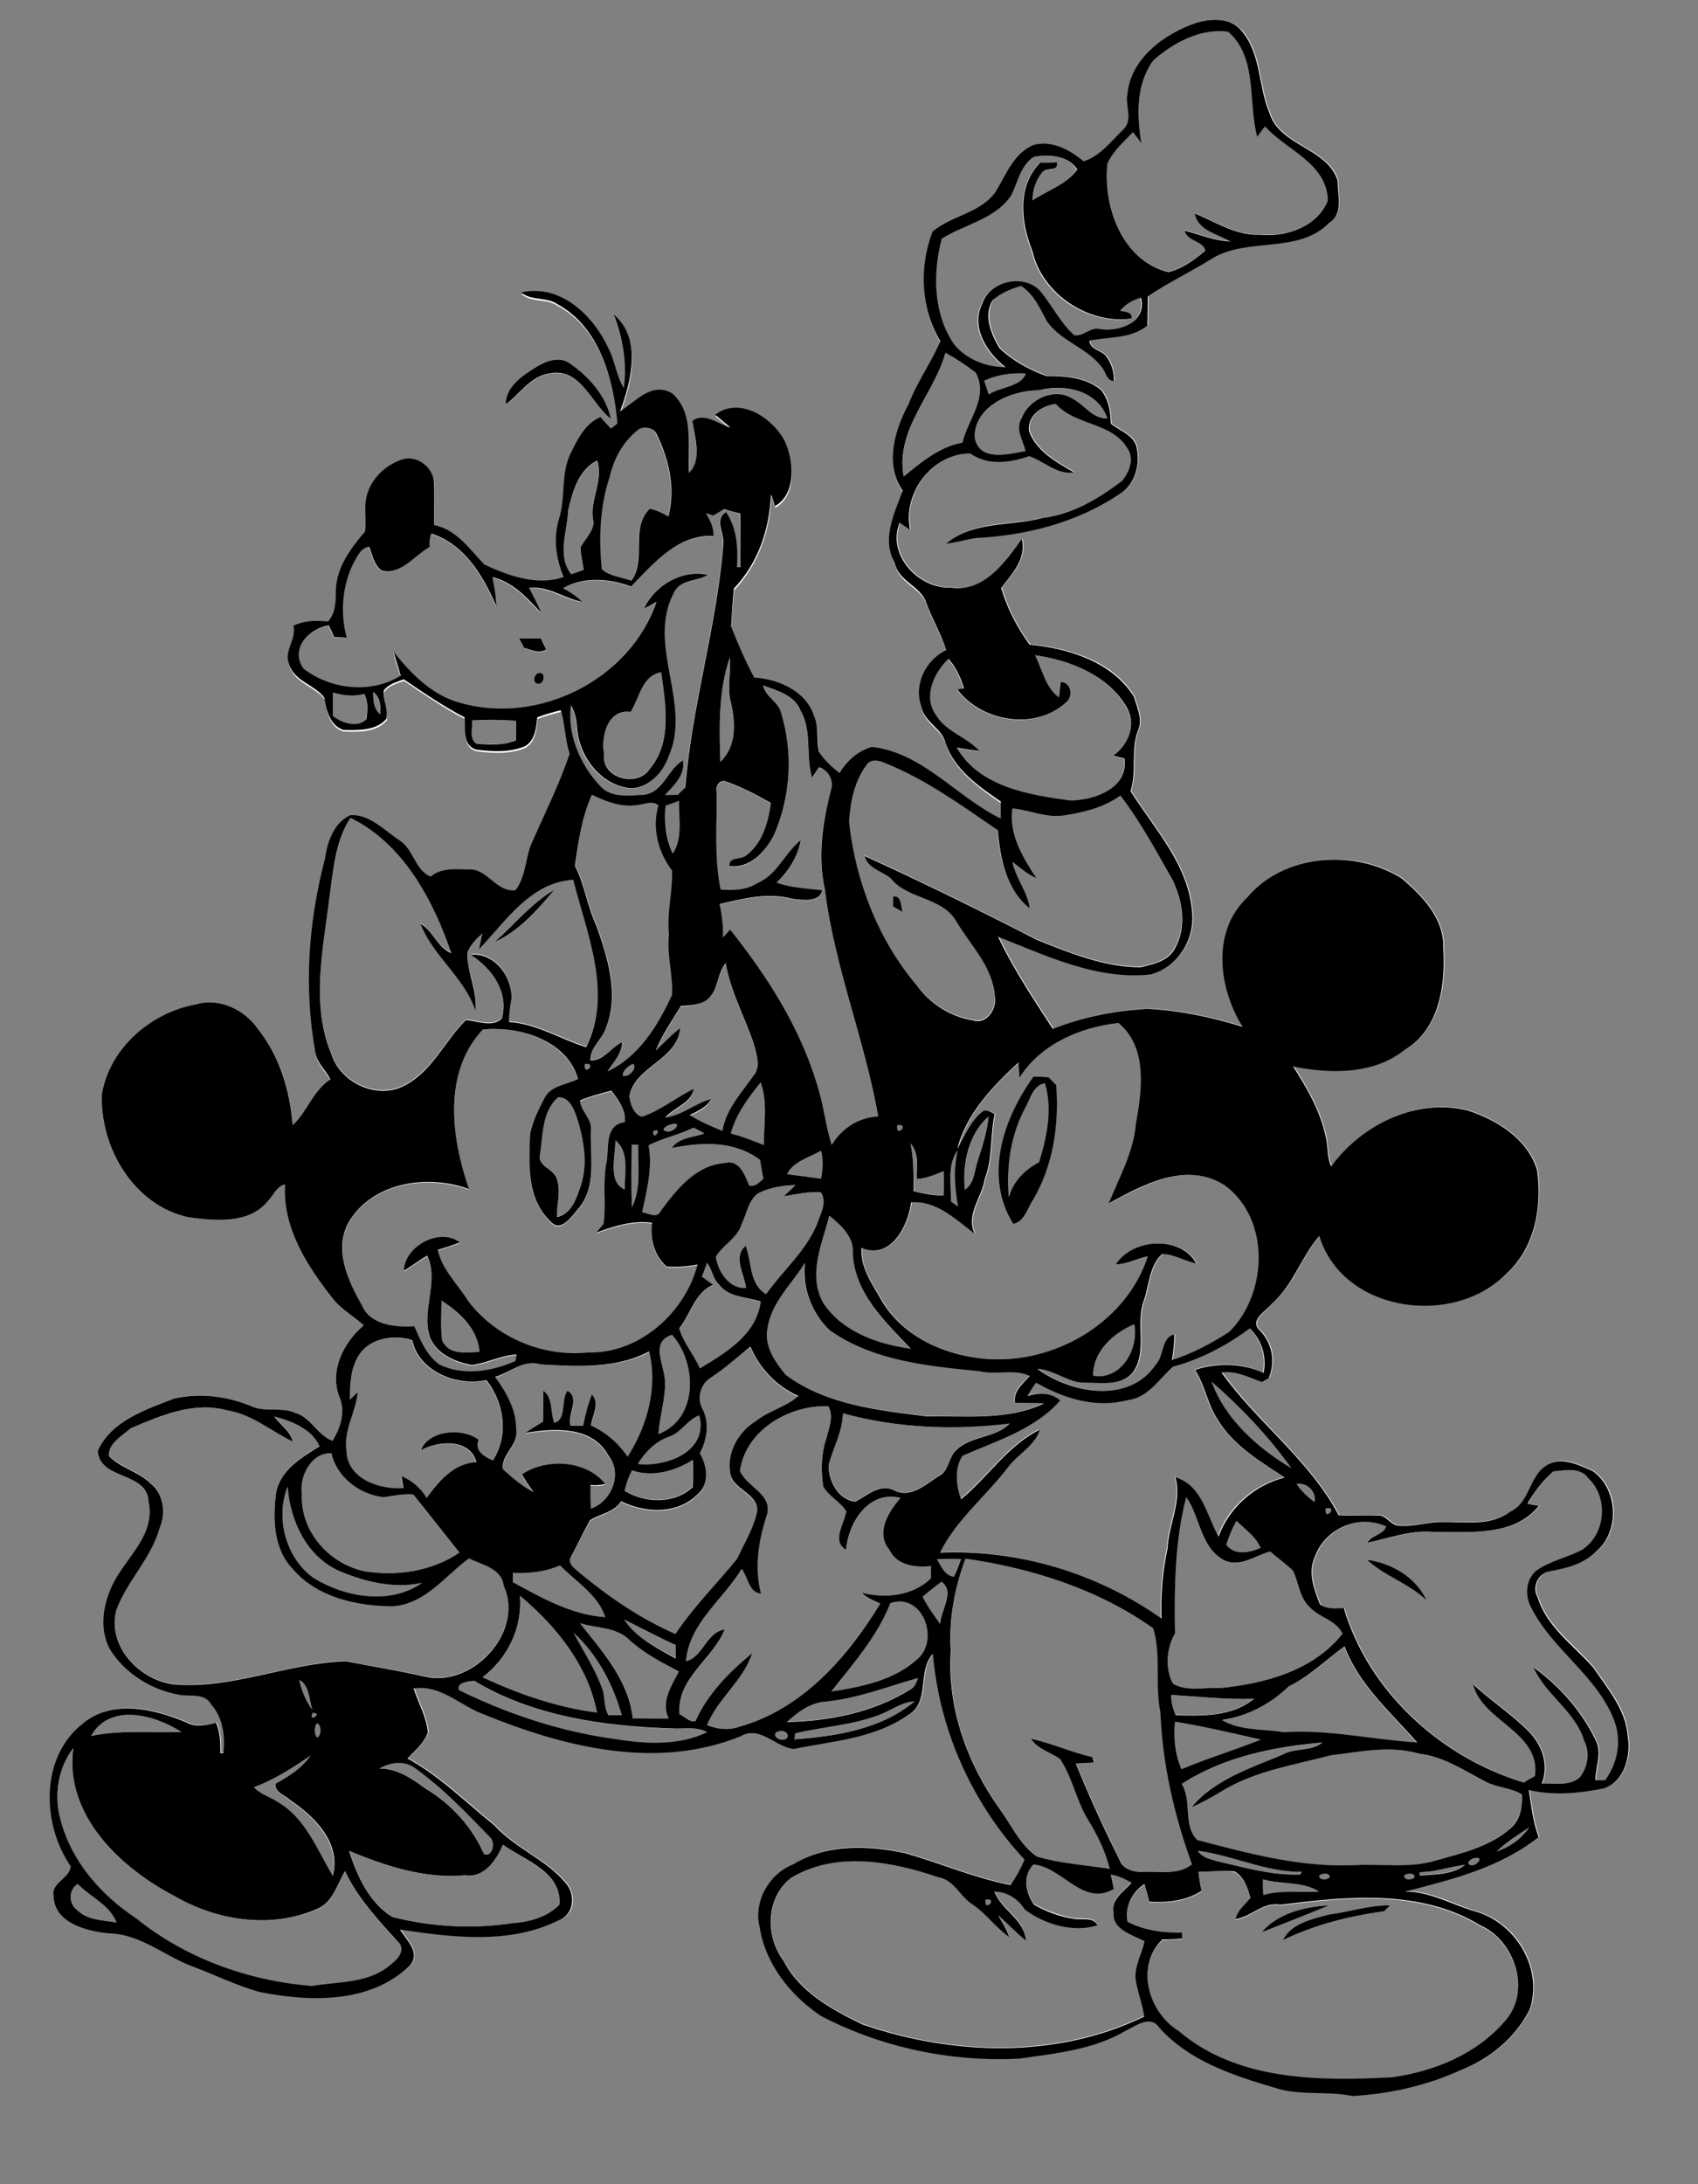 <?xml version="1.0" encoding="utf-8"?>
<!-- Generator: Adobe Illustrator 21.0.2, SVG Export Plug-In . SVG Version: 6.00 Build 0)  -->
<svg version="1.2" baseProfile="tiny" id="Layer_1" xmlns="http://www.w3.org/2000/svg" xmlns:xlink="http://www.w3.org/1999/xlink"
	 x="0px" y="0px" viewBox="0 0 500 643" overflow="scroll" xml:space="preserve">
<rect x="0" y="0" width="500" height="643" fill="#808080" stroke="none"/>
<path fill="#FFFFFF" d="M290.2,559.3C294.1,558.7,289.7,563.2,290.2,559.3 M22.7,562.3c-2.5-1.8-2.6-6.2,0.2-7.6
	c3.7,3.8,9.4,6.1,11.4,11.3C30.3,565.3,25.7,565.4,22.7,562.3 M371.9,553.3c5.4,1.6,11.6,0.5,16.5,3.6c-5.5,0.4-11-0.4-16.4,1
	C372,556.3,371.9,554.8,371.9,553.3 M413.5,552.2c0.7-0.9,3.2-0.9,3,0.5C415.8,553.6,413.3,553.7,413.5,552.2 M388.5,552.2
	c0.7-0.9,3.2-0.9,3,0.5C390.8,553.6,388.3,553.7,388.5,552.2 M391.6,563.6c-4.9,1.3-11.5,2.6-13.8,7.6c9.4-4.5,19.5-7.1,29.8-8.5
	c0.4-0.4,1.3-1.3,1.7-1.7C403.3,560.8,397.5,562.9,391.6,563.6 M371.5,568.9c6.6-2.6,13.3-5.2,19.8-7.9
	C384.3,561.3,376.2,563.3,371.5,568.9 M392.3,560.3C392.8,560.8,392.8,560.8,392.3,560.3 M352.9,551.1c3.6-0.1,7.2-0.4,10.7,0.1
	c2.8,1.7,3.8,4.8,4.6,7.8c-1.6,2-3.9,3.6-4.4,6.2c4.7-0.6,8.1-5.3,13.2-4.2c19.6-2.5,41.2-4.7,59,6.1c10.1,4.5,15,19.5,7.2,28.1
	c-8.4,9.8-20.9,14.9-33.4,16.6c-21.4,1.1-45.5,1-62.8-13.7c-9-5.5-12.9-19.1-4.7-26.9c1.9-0.1,3.8-0.2,5.8-0.2c0-0.5,0-1.3,0-1.8
	c-5.5,0.1-11.2-0.6-16.1-3.2c-0.8-4.5,1.3-8.7,5-11.1c0.6,1.7,1,3.5,1.4,5.2c5.3,0.2,10.9-0.2,15.4-3.2
	C353.4,554.8,353.1,553,352.9,551.1 M418,551.2c4.6,0,8.9-1.6,13.4-2.3c-3.6,3-8.8,2.8-13.3,3.2L418,551.2 M232.9,552.9
	c13.1-8,29.7-5,43.5-0.4c4.6,0.8,6.3,5.7,10,8c4,2.8,6.9,6.9,10.8,9.6c-0.8-2.3-2-4.4-3.3-6.4c2.8,2.4,5.3,5.2,8.2,7.4
	c-0.4-6.3-7.2-8.9-9.3-14.4c3.9,0.1,6.9,2.2,9,5.3c5.8,4.5,14.3,7,21.4,4.6c-1.5-2.6-4.7-1.5-7.1-1.9c-4.1-0.7-8.1-2.2-11.7-4.2
	c-2.4-3.6-3.4-8.4-0.1-11.8c8.5,0.7,14.7,12.6,23.7,7.2c-0.3-1.4-0.6-2.8-0.9-4.2c2.2,0.3,4.2,1.2,6.1,2.4c-2.2,2.7-6.1,4.8-5.3,8.8
	c-0.4,5,5.6,6.6,9.1,8.4c-0.7,3.8-2.9,7.3-2.6,11.3c0.7,3.7,2,7.2,2.5,10.9c-25.7,12.5-56.4,11.6-83,2.3c-9-4.3-18.5-9.5-23.2-18.8
	C225.3,570.1,225.7,558.6,232.9,552.9 M434.4,547c3-0.4,0.1,2.8-1.4,2.1C431.3,548.5,433.5,547,434.4,547 M437.3,546.3
	C437.8,546.8,437.8,546.8,437.3,546.3 M439.3,545.3C439.8,545.8,439.8,545.8,439.3,545.3 M352.7,544.9c10.3,1.3,20,6.2,30.5,6.2
	l-0.5,0.8c-8.4,0.3-16.5-2.3-24.7-4C356.1,547.3,353.9,546.8,352.7,544.9 M148.1,543.1c6.3,4.8,17.3,8,16.8,17.6
	c-3.5,3.8-8.8,5.3-13.8,5.5c-11.8,1.8-23.9,1.1-35.4-1.8c-6.8-4.1-10.6-12.1-12.8-19.5c10.8,4.6,22.3,8.3,34.2,7.2
	C142.8,552.8,146.1,547.5,148.1,543.1 M440.7,545.1c2.9-2.7,6.4-4.8,9.6-7.1C448,541.4,444.6,543.8,440.7,545.1 M109.3,521.3
	C109.8,521.8,109.8,521.8,109.3,521.3 M111.7,520.7c3.3-1.9,7.5-2.5,10.7-0.1c8.1,5.8,15,13.1,21.9,20.2c1.6,1.4,0.8,6.1-1.8,4.9
	c-3.5-8-9.7-14.6-17.1-19.2C121.3,523.7,117,520.5,111.7,520.7 M74.8,526.2c6-2.2,11.4-5.6,16.5-9.2c-2.6,3.8-6.4,6.1-10.3,8.3
	c-0.2,2.4,2.7,3.2,4.1,4.6c7.4,5,15.2,12.6,12.8,22.5c-4.5-7.6-7.9-16.7-15.8-21.5C79.8,529.1,76.7,528.4,74.8,526.2 M17.9,536
	c-2.1-7.2-0.9-15.4,3.7-21.5C18.9,534.1,35.1,549.8,51,558c12.5,7.4,28.6,10,42.2,4.2c4.8-1.9,6-7.2,8.4-11.2
	c3.8,8.2,10.2,14.8,16.2,21.5c1.4,2.9-1.6,5.1-3.6,6.7c-6.4,4.9-14.8,4.3-22.3,5.6c-18.7-1.6-37.1-8.2-51.8-19.9
	C29.8,558.1,21.1,548.2,17.9,536 M348,525.2c12.3-7.9,27-10.8,41.3-12.2c-3.3,2.6-8.1,1.5-11.8,3.6c-9.4,4.1-20,7.4-26.8,15.5
	c3-1.3,5.9-2.9,8.7-4.6c9.8-6.1,21.3-7.8,32.3-10.7c8.6-1,17.5-3,26-0.5c7.3,0.8,13.4,5,19.7,8.3c3.4,1.6,7.3,1.7,10.6,3.7
	c0.3,3.5-0.3,7.3-3.1,9.8c-6.2,5.6-14.6,7.5-22.4,9.7c-7.7,2.4-15.8,1-23.6,1.3c-15.8,0.9-31.4-3.4-46.5-7.4
	C348.2,537.2,351,530.3,348,525.2 M228.4,510.2c1-0.8,3.2-0.6,3.6,0.9C231.7,513.1,227.5,512.1,228.4,510.2 M346,506.9
	c8.5,1.4,16.9,3.2,25.2,5.4c-7.7,3.1-15.6,5.5-23.3,8.7C346,516.5,345.7,511.7,346,506.9 M93.3,507.4c1.4,0.2,1.4,3.9,0,4.1
	C92.5,510.4,92.5,508.6,93.3,507.4 M26.8,511.1c5.6-9.9,18.8-6.2,26.6-1.2C44.5,510.3,35.5,509.2,26.8,511.1 M92.1,504.3
	C95.4,504.4,90.5,507.3,92.1,504.3 M258.9,504.9c3.5-1.3,6.6-3.8,10.4-4c-9.7,8.2-23.1,10.3-35.4,11.2c0.1-0.5,0.2-1.3,0.3-1.8
	C242.4,508.4,251,507.9,258.9,504.9 M344.9,499c8.1,0.5,16.2,1.4,24.4,1c-6.3,5.3-15.3,5.1-23.1,4.9
	C345.4,503.1,344.8,501.1,344.9,499 M135.2,497.6c-1-2.3,3-2.6,4.6-2.6c17.5,10.5,38.2,13.2,58.2,14c3.4,0.1,7.2-0.8,10.3,1.1
	c-8,3.8-17.8,3.5-26.4,2.1C165.6,510.1,149.9,504.8,135.2,497.6 M88.1,494.6c3.2,1.5,2.9,5.9,3.9,8.8
	C90,500.8,88.9,497.7,88.1,494.6 M243,501c9.4-0.9,18.3-4.4,27.3-7.1c-0.4,1.2-0.8,2.6-2.1,3.3c-10.8,6.8-23.9,9.4-36.5,9.7
	C234.8,504.1,238.6,501.3,243,501 M379.5,496.5c6.2-2.8,10.9-7.7,16.3-11.7c4.3,11.3,13.6,19.4,21.4,28.3c-13.1-0.9-26.1-3.9-39.3-3
	c-6-1-13-0.4-18.2-3.6C367.2,505.2,374.1,501.7,379.5,496.5 M168.9,480.7c7.1,6.4,11.6,15.2,14.2,24.3c-1.3,0-2.6,0-3.9,0
	c-1.7-2.4-1-5.6-2-8.2C175.1,491.1,171.7,486.1,168.9,480.7 M170.8,477.9c4.8,1.5,10.6,1.1,14.4,4.8c4.4,3.9,9.5,6.7,14.7,9.4
	c-2.2,4.3-5.4,8.9-3,13.9c-3.5,0.1-7.1,0.1-10.6-0.1C185.3,494.8,177.4,486.3,170.8,477.9 M183.8,476.8c5.1,2.5,10,5.3,15.3,7.4
	c0,1.3,0,2.7,0,4C193.5,485.2,187.1,482.1,183.8,476.8 M262.2,472c9.5-3.2,14.5,10.5,8.1,16.3c-6.9,6.4-16.5,8.3-25.5,9.7
	C251.2,489.8,258.3,481.9,262.2,472 M153.1,469.8c10.6,8.9,20,20.4,22.7,34.4c-11.7-1.5-23-5.4-33.7-10.4
	C149.6,488.2,153.8,479.2,153.1,469.8 M271.7,470.1c1.8-1.5,3.6-3,5.4-4.4c4.2,2.9-0.1,8.4-0.4,12.4C275,475.5,273,473,271.7,470.1
	 M151,463.1c4.8,0.2,9.5-0.3,13.9-2.2c4.6,4.8,11.2,8.5,13.3,15.2c-9.9-0.5-18.7-5.7-27.2-10.3C151,465.1,151,463.8,151,463.1
	 M284.3,458.9c19.7,2.8,39.1,9,55.4,20.5c2.4,8.1,0.4,16.5,2.1,24.7c0.6,15.3,4.1,30.3,9.3,44.8c-4,3.2-9.4,2-14.1,2.2
	c-2.9,0.2-6.3-0.7-7.3-3.7c-4.6-9.3-8.9-18.7-12.8-28.2c1.8-0.1,3.6-0.2,5.4-0.3c-0.1-0.4-0.4-1.2-0.5-1.6
	c-6.2-1.4-11.9-4.1-18.1-5.4c2,3.1,5.7,3.9,8.5,5.9c3.8,5.4,4.8,12.2,8.2,17.8c2.8,4.5,5.2,9.4,6.5,14.6c-7.2-1.1-14.5-1.4-21.4-3.6
	c-5-3.4-7.6-9.2-11-14c-9.6-13.4-15.6-30-14.4-46.6C279.3,476.8,281.1,467.5,284.3,458.9 M275.9,459c2.4-0.1,4.7-0.1,7.1,0
	c-0.7,1.8-1.4,3.5-2.1,5.2C278.1,463.9,277.1,461.1,275.9,459 M364.1,447.8c2.5,2.4,5.7,4.5,7.1,7.9c-3.2,1.4-7.7,2.4-10.1-0.9
	C361.9,452.4,362.8,450,364.1,447.8 M390.4,444.1C394.4,443.4,389.7,448.1,390.4,444.1 M349.3,440.8c4.2,5.8,4.2,14.3,10.7,18.3
	c4.7,2.9,9.5-1.1,14-2.3c2.2,1.9,4.6,3.6,6.7,5.6c1.8,3.5,1.9,8.1,5.1,10.9c2.9,3,7.7,3.7,9.5,7.7c-8.6,10.9-23,14.7-36.2,16
	c-4.5-0.3-9.6,1.1-13.7-1.3c-2.4-4.5-1.9-10.5,0.6-14.8C345.8,467.4,345.8,453.9,349.3,440.8 M92.4,464.6
	c-8.2-5.8-11.4-17.7-7.7-26.9c0.7,10.2,5.8,20.9,15.6,25c7.5,3.1,15.9,5.1,24,3.3C114.9,472.6,101.7,470.3,92.4,464.6 M381.8,436.9
	c3.1-0.5,5.8,2.2,5.3,5.3C385,440.7,383.3,438.9,381.8,436.9 M402.5,459.2c5.1,4.8,12.4,7,17.6,12
	C416.9,464.3,409.8,460.2,402.5,459.2 M457.4,433.2c3.5-0.3,8-1.3,10.5,2c6,5.6,5.2,16.4-1.7,21c-4.4,2.4-9.6,3.3-13.7,6.3
	c-3,2.6-3.3,7.2-1.5,10.6c6.3,12.8,20,20.5,24.8,34.2c1.9,5.8,0.5,11.9-2.9,16.8c-0.7,0-2.2,0-2.9,0c0-4,2.1-8.1,0-11.9
	c-4.1-8.5-10.6-15.8-18.2-21.3c3.5,8.2,12.3,12.9,14.9,21.6c1.8,3.5,1,7.7-1.3,10.8c-3.1,2.7-7.5,1.6-11.2,1.8
	c2.3-5.6-0.1-11.8-4.3-15.8c-5-4.9-10.8-8.7-15.9-13.4c2.5,10.9,19.9,14,18.2,27c-1.1,0.6-2.1,1.3-3.2,1.9
	c-24.4-7.3-45.8-26.7-53.1-51.4c-2.4,0.4-4.9,0.4-7-1c-1.7-4.4-3.7-9.5-1.5-14.1c3-8.3,12.9-12.6,21-8.9c-0.8,2.5-4.2,2.6-5.5,4.8
	c6.4-1.3,12.6-3.8,19.3-3.2c10.6-0.1,23.7,1.6,31.2-7.7c-0.8-0.2-2.6-0.5-3.4-0.6C451.8,439.2,454.3,435.8,457.4,433.2 M186.1,432.9
	c6.1,2.1,12.6,0.2,17.8-3.2c0.1,2.7,0.1,5.3,0,8c-5.5,5.1-13.9,4.8-20.1,1.1C184.4,436.8,185.1,434.8,186.1,432.9 M88.9,440
	c-1-5.3,2.7-12.5,8.7-12.1c1.6,7.1,8.3,12.1,15.3,12.9c2.9-0.5,5.8-1.1,8.8-0.8c4.5,5.8,9.1,11.4,13.6,17.1
	c-8.1,5.5-18.3,6.9-27.9,5.5C97,460.5,88.4,450.9,88.9,440 M197,423c3.6-1.2,5.4-5,8.9-6.3c2.8,10.5-9.7,15.3-18.1,14.3
	C190,427.5,193,424.4,197,423 M248.2,416.1c16,4.4,32.7,5,49.1,2.9c-4.1,4.4-11.3,3.6-15.6,7.7c-2.4,2.1-2.2,6.2-5.3,7.8
	c-3.8,2.4-8.2,6.6-13,4.2c-4.3-2.2-8,1.5-11.5,3.3c-5-0.5-8.1-6.3-7.9-10.9C245.4,426.1,248.1,421.4,248.2,416.1 M217.9,433
	c1.7-12,14.7-19.4,26-19c1.7,3,0.2,6.3-0.5,9.3c-1.6,4.5-1.7,9.5-1,14.3c1.6,3,5.1,4.5,6.8,7.4c-0.6,3.6-4.4,8.7-0.1,11.3
	c0.9-8.1,6.6-17.6,16.1-15.3c-3.7,4-7.5,10.3-3.3,15.3c2.3,4.7,7.6,5.2,12.3,4.8c0,1.2-0.1,2.4-0.1,3.6c-5.4,5.2-13.3,6-20.3,4.2
	c1.3,1.8,3.5,2.4,5.4,3.2c-9.7,15.8-23.1,31.2-41.6,36.3c-3.1,1.1-6.4,0.7-9.4-0.5c3.1-7.8,10.6-13,13.3-21.2
	c-6.7,5.5-13,12-16.7,20c-1.7,0.5-3.1-1.4-4.7-2c-0.8-10.6,9.9-16.1,13.3-25c-5.5,0.8-6.4,8.2-11.4,9.4c0.9-11.2,11-18.2,16.4-27.2
	c2,2.3,2.1,6.9,5.7,7.3c-2.2-7.8-0.8-15.9,1.8-23.4C227.4,439.7,219.8,437.8,217.9,433 M38.5,420.5c8.9-3.6,18.7-8,28.4-5.4
	c7.3,1.1,12.9,6.1,19.3,9.2c-0.7-3.2-3.7-4.9-5.5-7.4c5.1,1.3,11.2,3.7,13.4,8.8c-5.3,3.3-11.6,7-12.8,13.7
	c-1,7.6-0.8,16.5,4.9,22.4c7.1,8.5,19,11.1,29.5,11c9.5-0.7,15.3-8.8,22.4-14.1c3.8,1.9,9.6,2.9,10.2,8c6.3,13.8-9.6,30.5-23.7,26.7
	c-7.5-1.7-15.1-2.8-22.7-4.4c-17.1,0.5-33.5,8.3-50.8,6.8c-10-1.3-19.5-11.1-16.9-21.7c3.1-8.7,10.3-15.3,12.8-24.3
	c1.9-4.4,1.2-10.1-2.7-13.2c-3.5-3.5-8.7-4.5-12.2-8C31.7,425,36,422.6,38.5,420.5 M356.8,406.8c8.7,7.5,16.7,16,23.4,25.4
	C370.3,426.1,360.7,417.9,356.8,406.8 M159.2,401.7c10.7,0.6,22.1,1.5,31.9-3.6c2.8,10.5-0.4,22-6.3,31c-2.7-4-6.4-7.2-10.8-9.2
	c0.4-2.9,2.7-6.5,0.3-9.1c-1.2,3-2.1,6.1-2.6,9.2c-1.2,0-2.5,0-3.7,0c-0.9-3.4,2.9-8.1-0.9-10.3c-2,2.8-0.2,8.6-3.9,9.4
	c-1.2-3-0.3-7.4-3.2-9.4c0,3,0,6-0.1,9.1c-1.8,1-3.5,2.1-5.2,3.3c8.4-1.5,19.8-2.1,24.5,6.7c4.2,5.3,0.9,13.5-5.2,15.6
	c-0.1-2.3-0.1-4.7-0.1-7c1.4,0.1,2.9,0.2,4.3-0.3c-5.5-7-17.3-7.7-24.5-2.8c0.9,1.8,2.2,3.5,3.4,5.2c-3.4-1.7-6.1-4.3-9-6.7
	c-0.6-4.3,4.7-7.2,3.9-11.6c0.1-5.9-2.9-11-6.2-15.6C150.3,404.1,154.4,400.1,159.2,401.7 M209.5,405.5c4-2.8,7.5-6.1,11.5-8.8
	c2.7,6.4,7.7,11.7,14.1,14.5c-3.6,3.3-8.8,4.2-12.5,7.4c-5.1,3.1-8.6,9.1-7.6,15.2c0.7,5.1,8,5.8,8,11.2c-1.1,5-3.8,9.5-5.9,14.1
	c-6,7.5-12.9,14.2-18.2,22.2c-10.2-4.5-19.6-11-28.2-18c-1.3-1.3-3.8-2.8-2.5-4.8c1.8-3.5,3.6-7.1,5.5-10.7c3.1-1.9,7.1-2.4,9.2-5.6
	c7.3,3.6,16.8,3.9,22.8-2.3c3.4-3.2,2.4-8.2,0.4-11.8c2-4,2.7-8.9,0.8-13C205.1,411.8,206.4,407.3,209.5,405.5 M105.8,398.8
	c3.2-4.9,10.6-6,15.5-4.1c1.9,9.2,13.3,13.7,21.8,11.7c5.4,6.7,6.7,16.3,1.9,23.7c-2.5-1.1-5.4-2.9-4.2-6.1
	c-4.8-3.7-14.8-2.9-17,3.1c5.2-3,14.4-3.6,16.4,3.5c-6.8,0.3-11,5.5-14.7,10.5c-1.6-3-4.3-5.1-7.4-6.4c0.2,1.1,0.4,2.3,0.6,3.5
	c-7,0.6-16.6-2.8-16.8-11.1c-1-6,2.8-11.3,3.3-17.1c-0.8,0.7-1.5,1.5-2.3,2.2C102.9,407.6,103.2,402.7,105.8,398.8 M195.8,406.3
	c-0.3-4.7-4.4-11.3,2.1-13.3c7.5,8.3,7.8,24.8-4,29.2C194.2,416.9,196.1,411.6,195.8,406.3 M345.4,402.4c8.2-2.2,15.7-6.2,22.4-11.4
	c3.6,3.5,5,8.2,4.1,13.1c-6.2-3-13.7-3-20.2-0.9c2.9,4.5,3.6,9.9,6.5,14.4c4.6,7.8,12.5,12.5,19.9,17.3c-8.9,2.2-16.4,8.7-19.5,17.4
	c-3.6-6.2-4.8-15.1-12.7-17.5c2,7.1-2,13.9-2.3,21c-1.5,6.8-2,13.6-1.8,20.6c-18.8-13.2-42.1-20.4-65.2-19.4
	c4.8-9.6,13.6-16.6,20-25.1c2.9-3.9,7.9-6.3,9.4-11.1c-9.4,4.6-15.2,14-23.2,20.5c-1.5-3.9-2-9.2,0.4-12.8
	c10-4.4,21.3-7.8,28.8-16.3c-2.8-2.3-6.2-2.4-9.6-1.3c0.7-1.4,1.5-2.7,2.5-3.9c8.1,4.7,17.7,7.7,27,5.1
	C338.1,411.5,341.3,406,345.4,402.4 M321.9,405c-0.1-7.1,6-12.6,12.1-15.1C335.4,397.1,330.1,406.5,321.9,405 M130,382.9
	c5.3,3.6,10.6,8.3,11.2,15.1c-4,0.2-8.9,0.9-11-3.3C129.7,390.7,130,386.8,130,382.9 M226,391.1c1.1-7.6,7.1-13,10.9-19.4
	c-0.8,7.3,2,14.9,7.4,19.9c12.8,9,28.9,10.5,44,12c4.9,1.2,10.2-0.7,14.8,1.4c-2,2.3-5,4.4-4.3,7.9c2.8,0.1,5.7,0.1,8.5,0.2
	c-10.7,5.2-22.9,3.7-34.4,3.8c-14.3-1.8-29.7-3.3-41.7-12.3C228.2,400.9,225,396.3,226,391.1 M208.2,371.8c1.6,1.9,1.7,4.7,3.5,6.5
	c3,3.7,8.2,3.6,12.3,5c-1.4,9.8-10.3,15-17.9,19.7c-1.8-4.1-4.9-7.6-6.1-11.8c3.5-4.2,4.6-10.6,10-12.8c-1.1-0.8-2.2-1.6-3.3-2.4
	C207.2,374.6,207.7,373.2,208.2,371.8 M244.2,357.9c3.4,2.9,7.4,6.2,6.9,11.1c0.6,11.8,9.5,20.2,17.1,28.2
	c-9.7-1.3-20.2-5.1-25.8-13.5C237.8,375.2,242.1,366.3,244.2,357.9 M185.3,356.3C185.8,356.8,185.8,356.8,185.3,356.3 M223.3,351.3
	c3.4-1.7,7.2-2.3,10.9-2.4c-1.1,1.1-2.2,2.2-3.4,3.3c3.6-0.6,7.2-1.4,10.9-1.2c2,3.2-0.2,6.5-1.2,9.6c-3.2,8-10,13.6-14.9,20.4
	c-5-3-4.2-9.4-6-14.2c-3.9,3-0.5,8.5,0.1,12.4c-5,0.3-8.3-4.7-8.9-9.2c2.1-3.5,6.4-5.5,7.6-9.6C219.9,357.4,220.3,353.4,223.3,351.3
	 M227.3,346.3C227.8,346.8,227.8,346.8,227.3,346.3 M280,353.7c0.2-5-1.2-10.8,2-15c-1.3,5.5-0.9,11,0.1,16.5
	C281.6,354.8,280.6,354.1,280,353.7 M231.8,345.7c1.6-3.8,6.6-5.1,10.1-6.9c0.7,2.7,0.5,5.5,0,8.2
	C238.5,346.6,235.2,346.1,231.8,345.7 M268.1,336.6c2.5,2.9,1.7,7,2,10.5c2.8-0.1,5.3-1.3,7.9-2.3c0,2.4,0,4.8,0,7.2
	c-3-0.1-6-0.7-8.9-1.3C269,346,269.1,341.3,268.1,336.6 M186,337c0.5,0,1.4,0,1.9,0c-0.1,6.1,1,12.7-1.8,18.4
	C185.8,349.3,186,343.1,186,337 M181.2,335.7c4.3,3.6,2.6,9.7,2.8,14.5C178.8,348.1,181.3,340.2,181.2,335.7 M267.3,335.3
	C267.8,335.8,267.8,335.8,267.3,335.3 M192.3,333.1C195.3,331.5,192.4,336.4,192.3,333.1 M191,337.2c4.2-2.2,9-3,13.2-5.2
	c1,0.6,2.1,1.1,3.2,1.7c-3.2,1.4-7.4,1.2-9.6,4.3c8.8-1.8,18.5-2.2,26,3.5c0.3,1.8,0.6,3.6,1,5.5c-1.2,1.1-2.4,2.5-4.2,2
	c-1.2-3-3-7.8-7.1-6.6c-8.5,0.6-14.3,7.8-19,14.2c-1.1,2.3-3.6,0.5-5.4,0.3C190.5,350.4,192.2,343.8,191,337.2 M264.2,331.3
	C268.1,330.7,263.7,335.2,264.2,331.3 M197.4,331.1c4.2-1.2,1,2.8-1.4,1.9C194.4,332.5,196.7,331.2,197.4,331.1 M284.1,350.3
	c-0.6-7.6,1.1-16.5,7-21.6c-0.4,4.5-2,8.8-3.2,13.1C286.9,344.7,286.8,348.4,284.1,350.3 M261.3,329.3
	C261.8,329.8,261.8,329.8,261.3,329.3 M164.3,323.1c3-0.4,4.5,2.9,5.4,5.3c2.3,7,3.7,15,0.8,22c-1,3.3-2.8,7.1-6.5,7.8
	c-0.1-3.7,1.2-7.5,0-11.1c-0.7-3-5.6-3.6-5-7.2C159.8,334.2,159.4,327.3,164.3,323.1 M302,326c1.6-2.6,2.4-6.5,5.8-7.2
	c2.3,7.6,0.7,15.8-1.7,23.2c-4.1,2.4-7.7,5.5-8.9,10.3C296.3,343.3,297.5,334,302,326 M215.2,333.7c1.6-5.7,5.1-10.5,8.8-15
	c2.1,5.9,0.9,12.3,0.9,18.4C221.7,335.8,218.5,334.7,215.2,333.7 M186.4,313.2c1.5,1.2-1.4,4.2-3,3.5
	C183.1,315.2,185.1,313.8,186.4,313.2 M172.2,313.3C176.1,312.7,171.7,317.2,172.2,313.3 M142.2,303.1c10.7-1.1,24.8,3.4,28,14.8
	c-3.3,1.8-7.9,1.9-9.8,5.5c-1.8,3.4-3.5,6.9-4.3,10.7c-0.4,8.8-1,19.3,6.1,25.8c3,3.3,6-1.6,8-3.7c5.6-6.5,3.5-15.4,3.8-23.2
	c0.4-3.4-3-5.5-3.2-8.8c2.9-1.4,6.1-2,9.2-2.9c2.1,2.6,4.3,5.7,4,9.3c-5.8,0.6-4.9,7.1-5.3,11.3c-1.4,6.2-0.1,12.5-1,18.7
	c-0.8,0.8-1.5,1.6-2.1,2.5c5.3-1.9,10.7-3.7,16.4-2.9c-0.6,4.9,0.6,9.6,4.3,12.9c3,0.2,6.1,0,9.1-0.6c-3.6,14.1-17.2,26.3-32.2,25.9
	c-13.3,1.4-27.2-4.4-35.3-15.1c-3.1-5-7.7-9.2-9-15.1c2.2-0.8,4.3-1.4,6.5-2.2c-5.8-4.5-16.2,1-16.5,8.3c2.4-1.3,4.5-3.1,6.9-4.4
	c3.7,7.8-2.1,16.5,1,24.5c2.2,4.7,7.4,6.8,12.2,7.7c4.5-0.6,8.6-2.9,13.1-3.1c-0.1,0.5-0.2,1.4-0.3,1.9c-6.9,3.1-15.4,4.5-22.5,1
	c-3.7-2.8-5.5-7.2-7.3-11.2c-5.5,0.2-12.9-0.3-15.4-6.1c-4-7.3-8.3-16.5-3.9-24.6c6.9-11.9,23.3-14.2,35.4-9.7
	C132.9,335,130.3,315.8,142.2,303.1 M304.3,317c-8.7,12.3-14.7,29.3-6.1,43.2c3.4-0.6,4.3-4.6,5.9-7.1c6-10.1,7.8-22.1,6.8-33.8
	c-0.8-0.8-1.5-1.5-2.3-2.3C307.2,317,305.7,317,304.3,317 M300.2,317.3c6.3-10,18.1-14.9,29.4-16.1c8.6,7.2,6.9,19.7,5.1,29.6
	c-0.7,8.4-4.9,15.9-8,23.5c10.2-5.5,23-12.5,34.2-5.3c13.4,9.9,12.6,32,1.2,43.2c-5.3,3.3-10.8,6.4-16.8,8.2c0.4-2.5,0.7-5,0.7-7.5
	c-3.8,0.6-3,6.2-5.4,8.8c-7.8,11.6-25.1,8.6-34.9,1.3c5,0.3,9.1,4.3,14.3,4.1c4.9,0,11.2,1,14.3-3.8c3.6-6.2,0.3-13.7,2.7-20.3
	c1.6-4.6,1.6-10.3,5.4-13.8c3.5-0.1,6.7,2.1,10.1,2.8c-4.6-8.3-18.6-7.5-23.7,0.2c3.3,0.1,6.2-1.7,9.4-2.3
	c-6.1,18.8-25.9,30.8-45.2,30.3c-12.9-0.4-26.8-5.9-33.4-17.7c-2.7-4.6-6.2-9.4-5.7-15.1c8.6,3.6,13.6-6.4,14.6-13.4
	c7.6-0.6,13,5.2,18.7,9.2c-2.7-5.6,2.2-10.7,3-16.2c2.4-6.1,1.5-12.7,2.9-19c-1.1-0.6-2.3-1.5-3.5-0.8c-3.6,2.9-5.3,7.3-7.5,11.1
	c2.5-10.2,10.3-18.5,18-25.5C300,314.3,300.1,315.8,300.2,317.3 M209.3,293.2c2.4-2.7,2.1-6.8,4.4-9.4c1.4,8.5,5.8,16,8.4,24.2
	c0.7,2.8,2,6.4-0.2,8.9c-3.6,5.1-8.1,9.9-9.2,16.3c-3.3-1.4-6.6-2.8-9.6-4.7c2.4-1.1,4.9-2.2,6.3-4.7c-4.7,1.2-8.6,4.9-13.5,5.4
	c2.6-3,7.7-4.2,8.4-8.4c-5.2,2.5-9.7,6.3-15.2,8.2c-2.5-0.5-3.3-3.7-3.8-5.9c1.5-9.1,14.2-10.8,15-20.2c-2.6,2-4.8,4.4-7.2,6.6
	c1.9-4.6,4.8-8.8,7.4-13.1C203.5,296,207.2,296,209.3,293.2 M145.7,277.3c7.2-3.1,12.6-9.3,17.5-15.3
	C156.5,265.9,151.5,272.2,145.7,277.3 M103.2,240.8c15.4,7.5,24.3,24,29.7,39.6c-4.2-1.6-5.4-6.5-9.1-8.7
	c3.6,9.5,12.9,15.8,16.2,25.6c0.7-5.9-2.5-11.3-2.4-17.1c0.9-2.2,2.6-4,4.4-5.6c-0.3,1.6-0.7,3.1-1,4.7c7.9-8.3,15.2-19.7,27.8-20.5
	c4.1,15.9,11.7,33.3,3.8,49.3c-7.6-2.4-14.6-6.9-22.7-7.4c0-2.3,0.3-4.6,0.7-6.9c0.3-6.4-5-13.6-11.9-12.9
	c6.2,4.1,11.2,10.9,9.1,18.7c-2.6,2.8-7.2,0.8-10.6,0.5c-6.7,6.7-10.6,16.5-19.9,20.1c-7.8,2.7-17.2-2.2-19.7-10
	c-6.2-14.9-2.4-30.9-0.6-46.3C98.3,256.1,98.8,247.7,103.2,240.8 M196,237.2c1.3-0.5,2.6-0.9,3.9-1.4c-0.2,5.1,1.2,11-1.8,15.5
	C196.1,246.9,195.7,242,196,237.2 M174.3,234c4,1.9,8.2,3.6,12.7,3c2.3,0,4.9-1.7,7,0c-2,6.6-0.1,13.8,4,19.2
	c0.2,6.3-1.6,12.5-0.9,18.8c-0.7,6,1.3,11.9,0.9,17.8c-4.1,8.9-9.7,18.3-19,22.5c1.8-2.7,4.3-5.1,4.3-8.6c-3.3,1.6-5.4,5.4-9.3,5.4
	c-0.2-3.9,3.5-6.2,4.6-9.7c3.8-9.9,0.5-20.5-2.9-30c-2.7-5.7-3.4-12-6.3-17.6C170.3,247.8,171.3,240.5,174.3,234 M263,263.9
	c0,0.7,0,2.2,0.1,3c1,0.5,1.9,1.1,2.9,1.6C265.2,266.7,265.6,263.6,263,263.9 M255.2,225.2c1.1-1.8,3.5-1.4,5.2-0.8
	c12.1,4.8,22.7,12.5,33.3,19.8c0.6,8.3,2.5,17.6,9.4,23c-0.6-4.9-4.1-8.8-5.1-13.7c2.3,1.7,4.4,3.7,7.1,4.8
	c-4-6.1-8.2-12.8-7.1-20.5c5,0.4,9.8,2.9,14.9,2.1c5.9-0.9,12-2.2,16.9-5.9c5.9,7.7,10.5,16.3,15.3,24.7c3.1,6.4,4.4,14.5,0.5,20.8
	c-2,3.4-6.3,4.3-9.9,5.1c-10.7-0.1-20.7-4.2-30.5-8.1c-16.8-8.6-33.6-16.9-50.7-24.7c1,3.7,5.1,4.4,7.7,6.6
	c4.8,6.3,15.2,5.5,19.3,12.7c4.2,7,10.6,13.2,11.3,21.8c0.9,3.7-2.3,8.7-6.4,7.3c-6.7-1.1-12.7-4.9-16.6-10.4
	c-11.5-13.4-18-30.7-19.9-48.1C250.4,236.1,251.6,230,255.2,225.2 M139,212.1c4.3-0.1,8.7-0.1,13,0c0,1.9,0,3.8,0,5.7
	c-3.7,1.7-7.8,1.4-11.7,1C138,217.4,139.3,214.3,139,212.1 M109.9,203.7c2,1.6,2.1,4.3,2.1,6.6C110,208.8,110,206,109.9,203.7
	 M98,203.9c3,0.7,6.1,1.3,9.1,0.4c1.4,2.2,1,4.9,0.7,7.4c-2.5,2.9-7.2,1.1-9.9-0.9C98,208.5,98,206.2,98,203.9 M224.7,201.8
	c4.1,1.5,9.2,3,11,7.5c3.5,6.1,1.5,13.3,3.4,19.8c0.7-1,1.4-2.1,2.1-3.1c2.8,0.9,4.4,3.9,3.5,6.7c-2.6,9.5-4.1,19.5-1.8,29.3
	c2.8,22.8,11.7,44.2,15.7,66.8c-5.8,0.3-10.7,3.5-13.7,8.4c-1.8-5.9-2.4-12-4.3-17.8c-5.1-16.8-14.7-31.9-25.6-45.6
	c-0.7,0.8-1.4,1.5-2.1,2.3c0-3.3-0.3-6.6-1-9.8c6.9-1.7,14.1-3.5,21.3-1.6c2.8,0.4,8.2,1.2,8.9-2.5c-4.5-0.5-9.1-0.7-13.4-2.2
	c3.5-3.4,6.2-7.6,7.1-12.5c-4.8,3.6-6.9,10.2-12.8,12.6c-3.2,2.1-7.1,2.2-10.8,1.9c-2.1-9.5-1-19.3-1.2-28.9
	c-0.3-1.6,1.1-3.7,2.8-2.9c4.6,1.6,8.9,3.9,13.2,6.3c-0.6,5.6-2.4,11.9-7.2,15.4c-1.5,1.5-5.2,0.3-5,3.2c6,0.9,10.5-4.3,13.1-9.1
	c4.9-11.2,5.6-24.3,2.1-36C229.4,206.6,225.4,205.2,224.7,201.8 M185.7,209.6c2.7-4.1,3.3-10.7,9-11.8c1.3,9.4,3.3,20.6-3.4,28.5
	c-3.5,5.5-14.2,2.8-13.4-4.3C177,216.8,179,208.6,185.7,209.6 M212.1,224.3c-0.3-10.3-0.6-20.9,2.8-30.7c0.4,4.4-0.8,8.8,0.3,13.1
	C216.6,212.6,217,219.9,212.1,224.3 M304.8,192.9c10.3,1.5,21.6,5.9,26.9,15.5c3,5.1,0.6,11.1-4,14.2c0.8,0.2,2.5,0.6,3.3,0.8
	c1.3,8.7-8.8,12.3-15.8,12.4c-12.1-1.6-27-4-33.6-15.6c2.2,0.4,4.4,0.8,6.7,1c-3.7-4.1-9.8-5.6-12.8-10.6
	c-3.9-5.4-0.6-12.5,3.7-16.5c2.3,2.5,3.5,5.5,4.6,8.7c-0.5,0.1-1.5,0.2-2,0.3c7.1,9.5,23,12.2,32,3.8c2.2-1.7,1.5-6-1.6-6
	c-0.1,1.5-0.3,3-0.5,4.5C307.9,202.6,306.9,197,304.8,192.9 M158.4,198.2c-1.1,0.5-1.9,2.8-0.2,3.1
	C160.5,201.8,160.9,197.2,158.4,198.2 M152.9,188c0.5,0.9,1,1.8,1.5,2.8c2.1,0.7,4.4,1.8,6.6,0.5c-0.6-1.1-1.1-2.1-1.6-3.2
	C157.2,188,155,188,152.9,188 M210,151.8c1.1-0.6,2.1-1.2,3.1-1.8c1.6,0.4,3.2,0.8,4.8,1.3c0.1,5.3,0.1,10.5,0,15.8l-1,0
	c0.3-5.6,0.1-11.5-3.2-16.2c-3.6,2-0.5,6.2-0.8,9.3c-1.9,24.1-9.3,47.6-11.2,71.7c-0.8,0.7-1.5,1.5-2.2,2.2c-1.3,0-2.6,0.1-3.8,0.1
	c2.5-2.9,5.9-5.9,5.3-10.2c-4.2,2.4-5.6,9.1-11.3,10.1c-4.4,0.2-9.8,1.2-13.1-2.6c-5.8-6.3-9.7-15-8.6-23.7c1.4,2.2,1.7,4.8,1.9,7.4
	c0.8,8.3,7.3,16.3,16,17c5.1-0.3,9.2-4.6,10.8-9.2c7.1-15.6-6.5-32.9,1.6-48.3c1.7-4.1,6.7-3.3,10-5.3c-7.6-1.8-15.6,2.9-18.8,9.9
	c1.3-0.7,2.5-1.3,3.7-2c-7.8,22.9-34.8,36.3-57.9,29.7c-8.2-2.2-14.3-8.6-19.5-15c0.6,2.4,1.3,4.7,2.1,7c-8.9,5.5-20.7,4.1-28.6-2
	c-4.1-5.8,1.7-11.9,7.4-12.8c0.5,1.2,1.1,2.4,1.6,3.5c1.3,0,2.5,0.1,3.7,0.2c-2.3-8.1-1.2-17.2,3.3-24.3c0.7-1.2,1.8-2.4,3.3-2.5
	c1,2.4,1.4,5.4,3.7,7c5.8,1.2,9.5-4.5,14.1-6.9c-0.1-1.4,0-2.7,0.5-4c9.9,3.1,15.3,12.5,19.1,21.3c0-2.9-0.6-5.7-1.1-8.5
	c6.1,1.5,10.2,6.2,14.3,10.5c-0.8-2.6-2.2-4.9-3.5-7.3c5.6-0.6,10.3,3.2,15.6,4.1c-1.6-1.7-3.6-2.8-5.6-4c5.9-3.5,13.8-2.9,20-0.5
	c6.7-6.8,13.7-15.4,24.3-14.9c0.2-2.4-1-4.6-2.2-6.6C208.5,151.4,209.5,151.7,210,151.8 M167.3,150.2c1.4-5.3,3.2-12.1,8.6-14.5
	c1.8,6.4-2.8,12-1.1,18.2c-0.2,2.9-2.4,4.9-3.8,7.3c-0.2,2.3,0.4,4.5,0.9,6.7c-1.2,0.4-2.5,0.8-3.7,1.3
	C163.9,163.6,167.1,156.5,167.3,150.2 M188.4,126.2c1.8-0.8,3.9-0.2,4.8,1.6c3.7,7.6,5.7,16.1,3.5,24.4c-1.8-1-3.5-1.9-5.5-2.3
	c-5.9,6-0.8,14.9-5.4,21.2c-2.9-1.1-6.3-1.3-8.7-3.4c-0.9-9.1-0.6-18.4,2.3-27.1C180.9,135,183.7,129.6,188.4,126.2 M305.9,114.9
	c7.6-1.9,17.4,0.1,20.2,8.3c-4.4,0-6.8-4.1-10.4-5.9c-5.3-3.4-12.8,0.1-14.8,5.7c-2.1,3.2,0.3,6.6,1.1,9.8c-5.1,1-13.6,3.3-15-4
	C287,119.6,297.9,114.9,305.9,114.9 M289.8,112.1c3.9-1.8,8.2-2.4,12.4-2.1c-1.6,3.9-7.5,3.9-10.9,6.1
	C290.8,114.8,290.3,113.4,289.8,112.1 M278.4,103.9c3.1,1.8,6,3.7,8.9,5.8c3.9,7.3-2.3,13.7-3.9,20.6c-6.9,1.3-12.1,5.6-17.3,10
	C263.7,126.5,274.9,116.3,278.4,103.9 M304.4,46.2c4.4-0.9,10.3-0.5,12.6,3.8c-3,4.3-8.8,6.2-13.2,9.1c0.1-3,1.1-5.9,2.9-8.3
	c1.3-1.4,4.9,0,4.3-2.9c-1.6,0-3.2,0.1-4.9,0.1c-6.8,7-5.7,17.6-2.3,26c2.8,12.7,16.5,21.7,29.2,19.9c0.2-2.1-1.9-2-3.4-2.3
	c1.7-1.9,3.8-3.3,6.2-3.8c1.8,7.1-6.4,10.1-12.1,9.2c-2.8-0.8-5,2.3-7.6,1.8c-4-3.5-6.4-8.4-9.6-12.5c-4.4-5.8-15.2-3.8-17.4,3.1
	c-3.6,6.9,1.3,14.6,6.8,18.8c-5.7,0-11.8-2.3-15.3-6.9c-6-9-6.2-20.7-3.5-30.9c6.7-4.3,15.7-5.7,20.4-12.7
	C299.7,53.7,300.5,48.8,304.4,46.2 M339.7,17.7c6-5.2,13.8-9.4,21.9-8.5c8.8,7.7,5.8,20.8,8.6,31c0.8-1,1.5-2,2.3-3.1
	c6.2,7.1,18.1,10.7,18.5,21.7c-2.9,7.9-12.3,11-20,10.2c-7,0.3-13-3.7-19.2-6.3c0.9,5.1,6.8,6,10.5,8.3c-4.7-0.2-9-2.2-13.5-3.2
	c0.8,3.3,5.7,3.2,6.1,5.9c-3.2,2.7-6.8,5.4-10.9,6.3c-13.6-3.3-19.1-19.2-17.9-31.9c1.6-3.6,4.8-6.4,7.5-9.3
	c0.8,1.1,1.6,2.2,2.5,3.3C334.8,34,334.4,24.8,339.7,17.7 M158,108c-4.1,2.5-9.1,5.8-9.1,11.2c4.3-3.2,7.5-8.5,13.2-9.2
	c8.9-1.6,12.2,8.9,17.8,13.5c-1.4-6.9-6.4-12.4-12-16.3C164.9,104.8,160.9,106.2,158,108 M352.6,6.6c-9.7,3.2-19.6,10.6-20.5,21.5
	c-0.8,3.5,1.8,7.8-1.3,10.6c-3.5,3.4-6.8,7.9-11.6,9.3c-4.1-3.4-9.3-6.3-14.8-4.8c-5.8,2.5-8.1,8.9-11.2,13.9
	c-4.5,6.1-12.9,6.8-18.5,11.6c-4,10.5-3.5,22.5,2.3,32.3c-2.8,6.4-6.8,12.1-9.4,18.6c-4.1,7.6-7,17.6-1.7,25.4
	c-2.5,6.8-6.2,14.3-2.3,21.4c1.2,5.4,7.7,6.6,9.3,11.7c1.7,4.7,4.3,9,5.8,13.8c-6,3-9.6,10.2-7.3,16.7c0.9,4.6,6.2,6.3,7.2,10.9
	c2.8,7.7,9.8,12.5,16.2,17c0,1.6,0,3.3,0,5c-12.9-6.3-22.8-19.3-37.9-21.1c-4.1,1.2-7.4,4.1-9.6,7.7c-2.4-1.7-4.6-3.8-6.1-6.3
	c-0.6-3.5,0.1-7.2-1.4-10.5c-2.3-7.3-10.5-11-17.6-11.3c-2.6-4.9-4.8-9.9-6.8-15c0.1-3.7,0.4-7.5,0.8-11.2
	c7.1-7.6,10.6-17.5,10.9-27.7c0.5,1.1,0.9,2.2,1.2,3.4c6.4-3.6,5.5-13.4,2.8-19.3c-3.6-6.8-13.3-13.1-20.4-7.6
	c1.5,1.3,3,2.5,4.5,3.8c-3.6-1-7.6-4.6-11.2-2c0.5,4.9,2.9,11.6-1,15.3c-0.4-7.8,1.6-17.6-5-23.4c-5.9-3.5-10.7,2.4-15.3,5.3
	c3.3-8.9,6.5-21.5-1.9-28.5c2.7,6.9,4,14.2,3,21.7c-2.2-3.6-2.6-7.9-4.5-11.7c-4.5-9.7-14.1-19.1-25.7-16.5c3,2.6,7.5,1.2,10.7,3.5
	c12.4,6.7,16.5,22.1,17.6,35.1c-0.5,0.4-1.4,1.1-1.9,1.5c-1-1.2-2-2.3-3.1-3.4c-4.7,2-6.9,6.9-9,11.2c-2.7,6-1.2,12.7-3.2,18.8
	c-1.7,5.7-0.9,11.7,1.3,17.1c-7.5,2.7-16.3-0.5-23.3-3.7c-4.4-4.5-8.1-10.3-14.7-11.6c-0.3-4.2,0-8.3-0.1-12.5
	c-0.1-4.3-4.6-7.9-8.8-7c-4.7,1.4-8.9,4.9-10.6,9.6c-1.5,3.8-0.4,7.9-0.9,11.8c-4.3,5-8.5,10.7-8.6,17.5c0,3.2-0.1,6.5-2.3,9
	c-3.5-0.4-7-0.4-10.2,1.2c1,4-2.9,7.4-1.3,11.4c1.6,5,7.5,6,10.4,9.8c0.5,3.7,1.6,8.3,5.6,9.5c4.3,0.1,9.7,0.3,12.7-3.3
	c0.5-2.8-1.1-5.5-0.8-8.3c1.4-2,3.8-2.6,5.9-3.3c5.8,3.9,11.6,7.9,17.9,11.2c0.3,3.3-0.7,8.5,3.5,9.5c4.7,0.6,9.8,0.9,14.3-1
	c3-1.7,3.3-5.4,3.6-8.5c2.2-0.9,4.5-1.5,6.9-2.1c1.3,4.2,1.3,8.7,2.6,12.9c-3.2,9.3-7.6,18.1-11.5,27.1c-1.5,4.3-1.5,9.2-4.4,13
	c-5.6,0.7-8.2-6.5-13.8-6.1c-3.8-0.1-8.1-0.6-11.2,2.1c-4.7-2-5-8.1-9.2-10.7c-4.4-2.9-8.7-7.7-14.4-7.4c-4.9,2.1-6.8,7.8-7.5,12.8
	c-4.9,18.6-6.3,38.3-2.8,57.3c0.6,3,3.1,5.1,4.4,7.7c-5.1,3.3-6.8,9.5-11.1,13.5C85.5,321.2,82.5,311,76,303
	c-3.9-5.7-11.5-9.4-18.3-7.3c-13.2,2.5-25.4,12.8-27.7,26.4c-0.6,15.8,9.3,32.9,25.6,36.3c7.7,1,17.6,2.2,23.2-4.7
	c1.7-1.6,2.6-4.4,5.1-5c-0.7,12.9,6.7,24.3,14.4,34c2.5,3,5.9,5,8.8,7.5c-5.9,5.1-10.1,13.1-7.2,21c1.9,4.4,0.3,9.2-2,13
	c-4.3-1.7-6.2-6.9-10.9-8.2c-4.1-1.9-8.9-0.1-13-2c-7-2.9-15-4-22.4-2.4c-8.5,3.3-18.7,6.4-22.6,15.5c0.7,8.7,14.7,5.9,15,15
	c1.9,9-5.5,15.3-9.6,22.4c-3.6,6.2-5.3,14.4-1.8,21c4.5,7.1,12.3,12,20.6,13.4c3.1,0.5,7.4-0.5,9.2,2.8c3.5,4,4.1,9.3,3.6,14.4
	l-0.9,0c0-3,0-6.2-1.3-9c-2.9,0.7-5.9,1.5-8.7-0.1c-9.6-4-22.1-7-30.7,0.5c-12.4,9.9-11.9,29.5-3.4,41.8c0,3.5-5.9,4.8-5,8.8
	c0.2,7.9,9.7,10.2,16.1,11c9.1,0.1,16.2,6.5,24.4,9.6c6.8,2.5,13.3,5.8,20.3,7.7c14.7,2.8,32.2,3.4,43.9-7.6
	c3.5-3.7-0.7-7.6-2.7-10.8c15.5,2.3,32.5,4.5,47.1-2.9c4.4-1.8,4.5-7.5,1.7-10.8c-5.9-7-15-10.2-21-17c-8.4-6.7-16.1-14.5-25.6-19.7
	c2.2-2.4,5-4.5,6-7.7c-0.4-4.5-2.8-8.6-4.2-12.9c7.9-1.2,13.6,5.2,20.6,7.6c23.7,9.7,51,16.5,75.7,6.5c5.7-3.4,10.3,3.2,15.7,3.7
	c11.5-2.3,24-3.1,33.8-10.1c6.4-3.9,2.4-12.8,7.1-17.9c1.9,22.5,11.6,44.1,27,60.6c-1.1,2.6-2.6,5.1-4.1,7.5
	c-10.6-2.1-20.7-6.4-31-9.4c-10.9-2.3-23.1-2.9-32.9,3.2c-7.2,2.8-11.9,11-10,18.6c1.7,10.9,9.1,20.1,18,26.1
	c17.8,9.3,38.2,13.6,58.3,12.6c10.8-1.4,22.1-2.6,31.7-8.3c2.9-1.4,7.1-4.6,9.6-0.9c8.8,10,21.9,14.2,34.2,17.8
	c7.4,2.3,15.2,0.8,22.7,2.4c11-0.6,22-3.1,32.1-7.7c8.6-3.3,16.1-9.6,20.2-17.9c3.8-11.7-3.7-24.7-15.2-28.5
	c-7.2-2-13.8-6.2-21.5-6.1c13.7-3.5,28-7,39.3-16c-1.7-4.5-2.2-9.2-2.9-13.9c7.4,1.7,14.9,1,22.2-0.5c6.1-2.2,7.9-9.7,6.9-15.5
	c-0.6-7.8-5.9-13.8-10.1-20c-5.7-6.7-13.7-11.9-16.4-20.7c-1.8-3,0.2-7.2,3.6-7.7c5-0.9,10.3-2.2,13.9-6.1c6.8-6,6.1-18.2-1.3-23.4
	c-4.1-1.8-9.5-4.6-13.7-1.6c-5.1,3.3-4.8,10.9-10.5,13.5c-5.8,4.3-13.2,3-19.9,3.1c-4.3-0.2-8.5,1.5-12.9,1.1c-2.5,0-3.6-3.1-6.1-3
	c-3.9-0.2-7.8,0.1-11.7-0.1c-8.6-16.2-24-27.3-34.5-42c4.3-0.7,8.1,1.5,12,2.8c0.5-0.3,1.5-0.8,1.9-1.1c2-4.8,1.1-10.2-2.5-14
	c-3.5-3,1.7-5.7,3.5-8c6.2-5.5,8.6-13.8,13.9-19.9c6.9,22.5,39.7,27,55.2,11c8.3-7.5,10.4-19.8,8.9-30.5
	c-2.9-9.1-11.9-14.7-20.5-17.5c-15.2-3.7-31.1,4.2-40.1,16.5c-1.3-2.7-1-5.8-1.6-8.7c-1.6-7.5-5.5-14.3-9.6-20.7
	c11,2.1,23.8,2.3,33-5c10.1-6.1,11.9-19.1,11.2-29.9c0.3-8.7-6.3-15.4-12.4-20.6c-14-8.6-34.5-7.2-45.4,5.8
	c-10.5,10-8.4,26.7-1.3,38c-9.1-2.8-18.4-4.8-27.9-5.3c-9.6,0.5-19,2.4-28,5.9c-5.7-8.8-11.6-17.6-16.1-27.1
	c14.3,5.6,29.1,12.8,44.9,11.1c8.2-2.1,13.2-10.6,12.2-18.8c-1.2-13.7-11.1-24-18.1-35.2c1.9-5.8,0-12.1,2.2-17.8
	c1.5-3.3-0.3-6.8-1.2-10c-6.4-10.4-19.2-14.2-30.7-15.3c-3.8-5-6.6-10.7-8.4-16.7c3.3-4.1,7.5-8.6,6.1-14.4
	c-4.9,6.9-11.1,15.8-20.9,14.3c-9.6,0.4-18.9-9.7-15.1-19.1c1,0.7,2,1.4,3.1,2.1c-2.3-10.9,6.6-22.5,17.7-22.5
	c5.3,3.7,11.6,2.6,17.4,0.8c4.5,1.4,8.2,5.5,13.2,4.8c-5.2-3-11.1-6.2-13.3-12.2c-0.5-4.6,3.9-7.5,7.9-8c5.8,6.6,16.6,5.4,21.1,13.1
	c2.1,3,0.6,7-1.5,9.5c-6.8,5.3-14.4,9.8-23.1,10.9c-9.5,2.5-21.1,0.8-28.8,7.7c2.9-0.4,5.8-1.2,8.7-1.7c14.7-0.7,29.8-4.5,42.2-12.8
	c4.9-2.9,6.3-9.1,5.1-14.3c-1.1-3.4-5-4.5-7.5-6.6c-0.1-3.5-0.6-7.2-3-10c-4.6-3.6-10.5-4-16-4c-5-1.8-9.9-4.5-13.8-8.2
	c-2.4-4.1-4.7-9.6-2-14.1c2.3-2.1,5.3-3.4,8.4-4.2c3.8,2.4,5.5,6.6,7.6,10.4c4.1,6,12,7.8,16.3,13.7c1.1,1.4,1.3,3.8,3.4,3.9
	c0-2.5-0.6-5.1-2.1-7.1c-1.4-2-5-2-5.1-4.8c5.8-1.2,12.3-0.5,17.1-4.4c0-2.9,0.1-5.7,0.1-8.6c6-4.2,12.7-7.3,19-11.2
	c10.6-6.4,25.2-1.3,34.5-10.5c4.1-2.7,2.2-8.3,2.4-12.4c-3.1-9.8-17.1-10.1-20.1-20c-3.3-7.8-2.4-17.1-8-23.9
	C362.7,5.2,357,5.4,352.6,6.6"/>
<path d="M391.6,563.6c5.9-0.7,11.7-2.8,17.7-2.6c-0.4,0.4-1.3,1.3-1.7,1.7c-10.3,1.4-20.5,4-29.8,8.5
	C380.1,566.2,386.7,564.9,391.6,563.6 M371.5,568.9c4.7-5.6,12.8-7.6,19.8-7.9C384.8,563.7,378.1,566.3,371.5,568.9 M392.3,560.3
	C392.8,560.8,392.8,560.8,392.3,560.3 M402.5,459.2c7.3,1,14.4,5.1,17.6,12C414.9,466.2,407.6,464,402.5,459.2 M302,326
	c-4.4,8-5.7,17.3-4.9,26.4c1.3-4.8,4.8-8,8.9-10.3c2.3-7.4,4-15.6,1.7-23.2C304.3,319.5,303.5,323.4,302,326 M304.3,317
	c1.5,0,2.9,0,4.4,0.1c0.8,0.8,1.5,1.5,2.3,2.3c0.9,11.6-0.8,23.6-6.8,33.8c-1.7,2.5-2.5,6.5-5.9,7.1
	C289.6,346.3,295.5,329.2,304.3,317 M263,263.9c2.6-0.3,2.2,2.9,2.9,4.6c-1-0.5-1.9-1.1-2.9-1.6C263,266.1,263,264.6,263,263.9
	 M145.7,277.3c5.8-5.1,10.8-11.4,17.5-15.3C158.3,267.9,152.9,274.1,145.7,277.3 M158.4,198.2c2.5-0.9,2.1,3.6-0.2,3.1
	C156.6,200.9,157.3,198.7,158.4,198.2 M152.9,188c2.1,0,4.3,0,6.4,0c0.5,1.1,1,2.2,1.6,3.2c-2.1,1.3-4.4,0.2-6.6-0.5
	C153.9,189.8,153.4,188.9,152.9,188 M158,108c2.9-1.8,6.9-3.2,9.9-0.9c5.6,3.9,10.6,9.5,12,16.3c-5.7-4.5-8.9-15.1-17.8-13.5
	c-5.8,0.7-8.9,6-13.2,9.2C148.9,113.8,153.9,110.5,158,108 M290.2,559.3C289.7,563.2,294.1,558.7,290.2,559.3 M22.7,562.3
	c3,3.1,7.6,3,11.6,3.7c-2-5.2-7.7-7.5-11.4-11.3C20.1,556.2,20.2,560.6,22.7,562.3 M371.9,553.3c0,1.5,0,3.1,0.1,4.6
	c5.3-1.5,10.9-0.6,16.4-1C383.5,553.8,377.3,554.9,371.9,553.3 M413.5,552.2c-0.2,1.4,2.3,1.4,3,0.5
	C416.7,551.3,414.2,551.4,413.5,552.2 M388.5,552.2c-0.2,1.4,2.3,1.4,3,0.5C391.7,551.3,389.2,551.4,388.5,552.2 M352.9,551.1
	c0.2,1.9,0.5,3.8,0.9,5.6c-4.5,3-10.2,3.5-15.4,3.2c-0.4-1.8-0.9-3.5-1.4-5.2c-3.7,2.4-5.8,6.7-5,11.1c4.9,2.6,10.6,3.3,16.1,3.2
	c0,0.5,0,1.3,0,1.8c-1.9,0.1-3.8,0.2-5.8,0.2c-8.1,7.8-4.2,21.4,4.7,26.9c17.3,14.8,41.4,14.8,62.8,13.7c12.5-1.7,25-6.8,33.4-16.6
	c7.8-8.7,2.9-23.6-7.2-28.1c-17.7-10.8-39.3-8.6-59-6.1c-5.1-1-8.5,3.6-13.2,4.2c0.6-2.6,2.8-4.2,4.4-6.2c-0.8-2.9-1.8-6.1-4.6-7.8
	C360.1,550.7,356.5,551,352.9,551.1 M418,551.2l0.1,1c4.4-0.4,9.7-0.2,13.3-3.2C426.8,549.6,422.5,551.2,418,551.2 M232.9,552.9
	c-7.3,5.7-7.7,17.1-2.2,24.3c4.7,9.3,14.2,14.4,23.2,18.8c26.6,9.2,57.3,10.2,83-2.3c-0.5-3.7-1.9-7.2-2.5-10.9
	c-0.4-4,1.8-7.5,2.6-11.3c-3.6-1.9-9.5-3.4-9.1-8.4c-0.8-4,3.1-6.2,5.3-8.8c-1.9-1.1-3.9-2.1-6.1-2.4c0.3,1.4,0.6,2.8,0.9,4.2
	c-9.1,5.4-15.2-6.5-23.7-7.2c-3.3,3.4-2.3,8.2,0.1,11.8c3.6,2.1,7.6,3.6,11.7,4.2c2.4,0.5,5.7-0.7,7.1,1.9c-7,2.3-15.6-0.2-21.4-4.6
	c-2.1-3.2-5.1-5.2-9-5.3c2.1,5.5,8.9,8.2,9.3,14.4c-3-2.3-5.4-5.1-8.2-7.4c1.3,2,2.5,4.1,3.3,6.4c-4-2.8-6.8-6.9-10.8-9.6
	c-3.7-2.3-5.4-7.2-10-8C262.6,548,246.1,544.9,232.9,552.9 M434.4,547c-0.9,0-3.1,1.5-1.4,2.1C434.5,549.7,437.3,546.6,434.4,547
	 M437.3,546.3C437.8,546.8,437.8,546.8,437.3,546.3 M439.3,545.3C439.8,545.8,439.8,545.8,439.3,545.3 M352.7,544.9
	c1.2,1.9,3.4,2.4,5.4,3c8.1,1.8,16.3,4.3,24.7,4l0.5-0.8C372.7,551.2,363,546.2,352.7,544.9 M148.1,543.1c-2,4.5-5.4,9.8-11.1,9
	c-11.9,1.1-23.4-2.7-34.2-7.2c2.3,7.4,6,15.4,12.8,19.5c11.5,2.9,23.6,3.6,35.4,1.8c5-0.3,10.3-1.8,13.8-5.5
	C165.4,551,154.5,547.8,148.1,543.1 M440.7,545.1c3.9-1.3,7.3-3.7,9.6-7.1C447,540.3,443.6,542.3,440.7,545.1 M109.3,521.3
	C109.8,521.8,109.8,521.8,109.3,521.3 M111.7,520.7c5.3-0.1,9.6,3,13.7,5.9c7.4,4.5,13.6,11.2,17.1,19.2c2.6,1.1,3.4-3.5,1.8-4.9
	c-6.9-7.1-13.8-14.4-21.9-20.2C119.2,518.2,115,518.8,111.7,520.7 M74.8,526.2c2,2.2,5,2.9,7.4,4.6c7.9,4.8,11.2,13.9,15.8,21.5
	c2.5-9.9-5.4-17.5-12.8-22.5c-1.5-1.4-4.4-2.2-4.1-4.6c3.9-2.2,7.7-4.5,10.3-8.3C86.1,520.6,80.7,524,74.8,526.2 M17.9,536
	c3.2,12.1,11.9,22,22.2,28.8c14.7,11.8,33.1,18.4,51.8,19.9c7.5-1.3,15.9-0.7,22.3-5.6c2-1.6,5-3.8,3.6-6.7
	c-6-6.7-12.4-13.3-16.2-21.5c-2.4,4-3.6,9.3-8.4,11.2C79.6,568,63.5,565.4,51,558c-15.9-8.3-32.1-23.9-29.4-43.4
	C17,520.6,15.8,528.8,17.9,536 M348,525.2c3.1,5.2,0.2,12,4.5,16.5c15.2,4,30.7,8.2,46.5,7.4c7.9-0.4,16,1,23.6-1.3
	c7.8-2.2,16.2-4.1,22.4-9.7c2.8-2.5,3.3-6.3,3.1-9.8c-3.3-2-7.2-2-10.6-3.7c-6.3-3.3-12.5-7.5-19.7-8.3c-8.6-2.5-17.4-0.5-26,0.5
	c-10.9,2.9-22.5,4.6-32.3,10.7c-2.8,1.7-5.7,3.3-8.7,4.6c6.7-8.1,17.4-11.5,26.8-15.5c3.6-2.1,8.5-0.9,11.8-3.6
	C375,514.3,360.2,517.3,348,525.2 M228.4,510.2c-0.9,1.9,3.3,2.9,3.6,0.9C231.7,509.5,229.5,509.3,228.4,510.2 M346,506.9
	c-0.4,4.8,0,9.6,1.9,14c7.6-3.2,15.6-5.6,23.3-8.7C362.9,510.2,354.5,508.3,346,506.9 M93.3,507.4c-0.8,1.2-0.8,3,0,4.1
	C94.7,511.3,94.7,507.6,93.3,507.4 M26.8,511.1c8.8-1.9,17.7-0.8,26.6-1.2C45.6,504.9,32.4,501.2,26.8,511.1 M92.1,504.3
	C90.5,507.3,95.4,504.4,92.1,504.3 M258.9,504.9c-7.9,3-16.5,3.5-24.7,5.4c-0.1,0.5-0.2,1.3-0.3,1.8c12.3-0.9,25.7-3,35.4-11.2
	C265.5,501.1,262.4,503.6,258.9,504.9 M344.9,499c-0.1,2.1,0.5,4.1,1.3,6c7.8,0.2,16.8,0.4,23.1-4.9
	C361.1,500.4,353,499.5,344.9,499 M135.2,497.6c14.7,7.2,30.4,12.4,46.6,14.5c8.7,1.4,18.4,1.8,26.4-2.1c-3.1-1.8-6.9-0.9-10.3-1.1
	c-20-0.7-40.7-3.5-58.2-14C138.2,495,134.2,495.3,135.2,497.6 M88.1,494.6c0.8,3.2,1.9,6.2,3.9,8.8C91,500.5,91.2,496.1,88.1,494.6
	 M243,501c-4.4,0.3-8.2,3.1-11.3,6c12.7-0.3,25.7-2.9,36.5-9.7c1.2-0.7,1.7-2.1,2.1-3.3C261.3,496.6,252.4,500.1,243,501
	 M379.5,496.5c-5.4,5.2-12.3,8.8-19.7,9.9c5.2,3.2,12.2,2.6,18.2,3.6c13.2-0.9,26.2,2.2,39.3,3c-7.8-8.9-17.1-16.9-21.4-28.3
	C390.4,488.7,385.6,493.6,379.5,496.5 M168.9,480.7c2.8,5.3,6.2,10.4,8.3,16.1c1.1,2.6,0.4,5.8,2,8.2c1.3,0,2.6,0,3.9,0
	C180.5,495.9,176,487.2,168.9,480.7 M170.8,477.9c6.6,8.4,14.4,16.9,15.5,28c3.5,0.1,7.1,0.1,10.6,0.1c-2.4-5,0.8-9.6,3-13.9
	c-5.2-2.7-10.3-5.4-14.7-9.4C181.4,479,175.6,479.4,170.8,477.9 M183.8,476.8c3.4,5.3,9.7,8.5,15.2,11.5c0-1.4,0-2.7,0-4
	C193.8,482,188.8,479.3,183.8,476.8 M262.2,472c-3.9,9.9-11,17.8-17.4,26c9-1.4,18.6-3.3,25.5-9.7
	C276.7,482.5,271.6,468.8,262.2,472 M153.1,469.8c0.7,9.4-3.5,18.3-11,24c10.7,5,22,8.9,33.7,10.4
	C173.1,490.2,163.7,478.7,153.1,469.8 M271.7,470.1c1.4,2.9,3.3,5.4,5.1,8c0.2-4,4.5-9.5,0.4-12.4
	C275.3,467.1,273.5,468.6,271.7,470.1 M151,463.1c0,0.7,0,2,0,2.7c8.5,4.6,17.3,9.7,27.2,10.3c-2.1-6.6-8.6-10.4-13.3-15.2
	C160.5,462.8,155.7,463.3,151,463.1 M284.3,458.9c-3.2,8.6-5,17.9-4.3,27.1c-1.2,16.6,4.8,33.2,14.4,46.6c3.5,4.8,6,10.6,11,14
	c7,2.1,14.3,2.5,21.4,3.6c-1.3-5.2-3.7-10.1-6.5-14.6c-3.4-5.6-4.5-12.4-8.2-17.8c-2.9-2-6.5-2.8-8.5-5.9c6.2,1.3,11.9,4,18.1,5.4
	c0.1,0.4,0.3,1.2,0.5,1.6c-1.8,0.1-3.6,0.2-5.4,0.3c3.9,9.6,8.2,19,12.8,28.2c1,3,4.4,3.9,7.3,3.7c4.8-0.2,10.1,1,14.1-2.2
	c-5.2-14.4-8.7-29.4-9.3-44.8c-1.7-8.2,0.3-16.6-2.1-24.7C323.4,467.9,303.9,461.7,284.3,458.9 M275.9,459c1.2,2.1,2.3,4.9,5,5.2
	c0.8-1.7,1.5-3.5,2.1-5.2C280.6,458.9,278.2,459,275.9,459 M364.1,447.8c-1.3,2.2-2.2,4.6-3,7c2.5,3.3,6.9,2.3,10.1,0.9
	C369.8,452.4,366.7,450.3,364.1,447.8 M390.4,444.1C389.7,448.1,394.4,443.4,390.4,444.1 M349.3,440.8c-3.4,13.1-3.5,26.6-3.3,40.1
	c-2.5,4.3-3,10.3-0.6,14.8c4.1,2.4,9.2,1,13.7,1.3c13.3-1.3,27.6-5.1,36.2-16c-1.8-4-6.7-4.7-9.5-7.7c-3.2-2.8-3.3-7.3-5.1-10.9
	c-2.1-2-4.5-3.7-6.7-5.6c-4.5,1.2-9.3,5.1-14,2.3C353.4,455.1,353.4,446.5,349.3,440.8 M92.4,464.6c9.3,5.7,22.5,8,31.9,1.4
	c-8.1,1.8-16.5-0.2-24-3.3c-9.8-4.1-14.9-14.8-15.6-25C81,446.9,84.2,458.8,92.4,464.6 M381.8,436.9c1.5,2.1,3.3,3.9,5.3,5.3
	C387.6,439.1,384.9,436.4,381.8,436.9 M457.4,433.2c-3.1,2.6-5.6,6-7.6,9.5c0.9,0.2,2.6,0.5,3.4,0.6c-7.5,9.3-20.6,7.6-31.2,7.7
	c-6.7-0.6-12.9,1.9-19.3,3.2c1.3-2.3,4.7-2.3,5.5-4.8c-8.1-3.7-18,0.6-21,8.9c-2.2,4.7-0.2,9.7,1.5,14.1c2.1,1.3,4.6,1.3,7,1
	c7.3,24.7,28.7,44.1,53.1,51.4c1-0.7,2.1-1.3,3.2-1.9c1.8-13-15.6-16.1-18.2-27c5.1,4.7,11,8.6,15.9,13.4c4.2,4,6.6,10.1,4.3,15.8
	c3.7-0.2,8.1,0.9,11.2-1.8c2.4-3.1,3.1-7.3,1.3-10.8c-2.6-8.7-11.4-13.5-14.9-21.6c7.6,5.5,14.1,12.8,18.2,21.3
	c2.1,3.8,0,7.9,0,11.9c0.7,0,2.2,0,2.9,0c3.5-4.9,4.8-11,2.9-16.8c-4.8-13.7-18.5-21.4-24.8-34.2c-1.8-3.4-1.5-8,1.5-10.6
	c4.1-3,9.3-3.9,13.7-6.3c6.9-4.6,7.7-15.4,1.7-21C465.4,431.9,460.9,432.9,457.4,433.2 M186.1,432.9c-1,1.9-1.7,3.9-2.2,6
	c6.1,3.7,14.6,4,20.1-1.1c0.1-2.7,0.1-5.3,0-8C198.7,433.1,192.2,435,186.1,432.9 M88.9,440c-0.5,10.9,8.1,20.5,18.5,22.6
	c9.5,1.5,19.8,0,27.9-5.5c-4.5-5.7-9.1-11.4-13.6-17.1c-3-0.3-5.9,0.4-8.8,0.8c-7-0.8-13.7-5.8-15.3-12.9
	C91.7,427.5,88,434.7,88.9,440 M197,423c-4,1.4-7,4.5-9.2,8c8.4,1,20.9-3.7,18.1-14.3C202.4,418,200.6,421.8,197,423 M248.2,416.1
	c-0.1,5.4-2.8,10-4.2,15.1c-0.2,4.6,2.8,10.4,7.9,10.9c3.6-1.9,7.3-5.5,11.5-3.3c4.8,2.4,9.2-1.8,13-4.2c3.1-1.5,2.8-5.6,5.3-7.8
	c4.3-4.1,11.5-3.4,15.6-7.7C280.9,421.1,264.2,420.5,248.2,416.1 M217.9,433c1.9,4.8,9.5,6.7,8,12.8c-2.5,7.5-3.9,15.6-1.8,23.4
	c-3.6-0.3-3.8-4.9-5.7-7.3c-5.4,9-15.5,16-16.4,27.2c5-1.2,5.9-8.5,11.4-9.4c-3.5,8.9-14.2,14.4-13.3,25c1.5,0.6,3,2.5,4.7,2
	c3.6-8,10-14.5,16.7-20c-2.6,8.1-10.1,13.3-13.3,21.2c3,1.2,6.3,1.6,9.4,0.5c18.5-5.1,32-20.5,41.6-36.3c-1.9-0.9-4-1.5-5.4-3.2
	c6.9,1.8,14.9,1,20.3-4.2c0-1.2,0-2.4,0.1-3.6c-4.7,0.4-10-0.1-12.3-4.8c-4.2-5-0.3-11.3,3.3-15.3c-9.5-2.3-15.3,7.2-16.1,15.3
	c-4.3-2.6-0.5-7.7,0.1-11.3c-1.7-2.9-5.2-4.4-6.8-7.4c-0.7-4.8-0.6-9.7,1-14.3c0.7-3,2.2-6.3,0.5-9.3
	C232.5,413.6,219.6,421,217.9,433 M38.5,420.5c-2.5,2.2-6.8,4.5-6.4,8.2c3.4,3.5,8.6,4.5,12.2,8c3.9,3.1,4.6,8.8,2.7,13.2
	c-2.5,9-9.7,15.6-12.8,24.3c-2.6,10.6,6.9,20.4,16.9,21.7c17.3,1.5,33.6-6.3,50.8-6.8c7.5,1.5,15.2,2.7,22.7,4.4
	c14.2,3.8,30-12.9,23.7-26.7c-0.6-5.1-6.4-6.1-10.2-8c-7.1,5.2-12.8,13.4-22.4,14.1c-10.6,0-22.4-2.6-29.5-11
	c-5.7-5.9-5.9-14.8-4.9-22.4c1.2-6.7,7.5-10.4,12.8-13.7c-2.2-5.1-8.3-7.5-13.4-8.8c1.8,2.5,4.8,4.3,5.5,7.4
	c-6.4-3.1-12.1-8.1-19.3-9.2C57.1,412.5,47.4,416.8,38.5,420.5 M356.8,406.8c4,11.1,13.5,19.4,23.4,25.4
	C373.5,422.8,365.4,414.3,356.8,406.8 M159.2,401.7c-4.9-1.6-9,2.4-13.4,3.7c3.3,4.6,6.3,9.7,6.2,15.6c0.8,4.5-4.6,7.3-3.9,11.6
	c2.8,2.5,5.6,5,9,6.7c-1.2-1.7-2.4-3.3-3.4-5.2c7.2-4.9,19-4.2,24.5,2.8c-1.4,0.4-2.8,0.4-4.3,0.3c0,2.3,0,4.7,0.1,7
	c6.1-2.1,9.4-10.2,5.2-15.6c-4.7-8.8-16.1-8.2-24.5-6.7c1.7-1.2,3.4-2.2,5.2-3.3c0.1-3,0.1-6,0.1-9.1c2.9,2,2,6.4,3.2,9.4
	c3.7-0.8,1.9-6.6,3.9-9.4c3.8,2.2-0.1,6.9,0.9,10.3c1.2,0,2.5,0,3.7,0c0.6-3.1,1.4-6.2,2.6-9.2c2.4,2.6,0.1,6.1-0.3,9.1
	c4.4,2,8.1,5.2,10.8,9.2c5.8-9,9-20.5,6.3-31C181.3,403.1,169.9,402.3,159.2,401.7 M209.5,405.5c-3.2,1.8-4.4,6.3-2.6,9.4
	c2,4.1,1.3,9-0.8,13c2,3.6,3,8.6-0.4,11.8c-6,6.2-15.5,5.9-22.8,2.3c-2.1,3.3-6.2,3.7-9.2,5.6c-1.9,3.5-3.6,7.1-5.5,10.7
	c-1.3,2.1,1.2,3.6,2.5,4.8c8.6,7.1,17.9,13.5,28.2,18c5.3-8,12.2-14.8,18.2-22.2c2.1-4.6,4.9-9.1,5.9-14.1c0-5.4-7.3-6.1-8-11.2
	c-1-6,2.5-12.1,7.6-15.2c3.8-3.1,8.9-4.1,12.5-7.4c-6.4-2.8-11.4-8.1-14.1-14.5C217.1,399.5,213.5,402.8,209.5,405.5 M105.8,398.8
	c-2.6,3.9-2.8,8.8-2.8,13.3c0.8-0.7,1.5-1.5,2.3-2.2c-0.5,5.9-4.2,11.1-3.3,17.1c0.1,8.3,9.7,11.7,16.8,11.1
	c-0.2-1.2-0.4-2.3-0.6-3.5c3.1,1.3,5.7,3.5,7.4,6.4c3.7-5,8-10.2,14.7-10.5c-2-7.1-11.2-6.4-16.4-3.5c2.2-5.9,12.2-6.8,17-3.1
	c-1.3,3.2,1.7,5,4.2,6.1c4.8-7.4,3.4-17-1.9-23.7c-8.5,2-19.9-2.5-21.8-11.7C116.3,392.8,109,393.9,105.8,398.8 M195.8,406.3
	c0.3,5.3-1.6,10.6-1.9,15.9c11.8-4.5,11.4-20.9,4-29.2C191.4,395,195.5,401.6,195.8,406.3 M345.4,402.4c-4.1,3.6-7.3,9.1-13.3,9.8
	c-9.3,2.5-18.9-0.4-27-5.1c-1,1.2-1.8,2.5-2.5,3.9c3.3-1.1,6.8-1.1,9.6,1.3c-7.4,8.5-18.8,11.9-28.8,16.3c-2.4,3.6-1.9,8.9-0.4,12.8
	c8-6.6,13.8-15.9,23.2-20.5c-1.5,4.8-6.5,7.2-9.4,11.1c-6.5,8.5-15.3,15.5-20,25.1c23.1-1,46.4,6.1,65.2,19.4
	c-0.2-6.9,0.3-13.8,1.8-20.6c0.3-7.1,4.3-13.9,2.3-21c7.9,2.4,9.2,11.3,12.7,17.5c3.2-8.7,10.7-15.2,19.5-17.4
	c-7.3-4.8-15.3-9.5-19.9-17.3c-2.9-4.5-3.6-9.9-6.5-14.4c6.5-2.1,13.9-2,20.2,0.9c0.9-4.9-0.5-9.6-4.1-13.1
	C361.1,396.2,353.6,400.2,345.4,402.4 M321.9,405c8.2,1.5,13.5-7.9,12.1-15.1C327.9,392.4,321.8,397.9,321.9,405 M130,382.9
	c0,3.9-0.3,7.9,0.2,11.8c2.1,4.3,7,3.5,11,3.3C140.6,391.1,135.3,386.4,130,382.9 M226,391.1c-1,5.2,2.2,9.8,5.3,13.6
	c11.9,8.9,27.3,10.5,41.7,12.3c11.5-0.2,23.7,1.3,34.4-3.8c-2.8-0.2-5.7-0.2-8.5-0.2c-0.6-3.5,2.3-5.6,4.3-7.9
	c-4.6-2.2-9.9-0.2-14.8-1.4c-15.1-1.5-31.2-3-44-12c-5.4-5-8.2-12.6-7.4-19.9C233.1,378.1,227.1,383.5,226,391.1 M208.2,371.8
	c-0.5,1.4-1,2.8-1.5,4.1c1.1,0.8,2.2,1.6,3.3,2.4c-5.4,2.2-6.6,8.6-10,12.8c1.2,4.2,4.3,7.7,6.1,11.8c7.7-4.7,16.6-9.9,17.9-19.7
	c-4.2-1.4-9.4-1.2-12.3-5C209.9,376.5,209.8,373.8,208.2,371.8 M244.2,357.9c-2.1,8.4-6.4,17.3-1.8,25.7
	c5.6,8.5,16.1,12.2,25.8,13.5c-7.6-8-16.6-16.4-17.1-28.2C251.5,364,247.5,360.7,244.2,357.9 M185.3,356.3
	C185.8,356.8,185.8,356.8,185.3,356.3 M223.3,351.3c-3,2.1-3.4,6.1-4.9,9.1c-1.2,4.1-5.5,6.1-7.6,9.6c0.6,4.4,3.9,9.5,8.9,9.2
	c-0.5-3.9-4-9.4-0.1-12.4c1.8,4.8,1,11.3,6,14.2c4.9-6.9,11.6-12.5,14.9-20.4c1-3.1,3.2-6.5,1.2-9.6c-3.7-0.2-7.3,0.6-10.9,1.2
	c1.1-1.1,2.3-2.1,3.4-3.3C230.5,349,226.7,349.6,223.3,351.3 M227.3,346.3C227.8,346.8,227.8,346.8,227.3,346.3 M280,353.7
	c0.5,0.4,1.6,1.1,2.1,1.5c-1-5.5-1.4-11-0.1-16.5C278.8,343,280.2,348.8,280,353.7 M231.8,345.7c3.4,0.4,6.7,0.9,10,1.3
	c0.5-2.7,0.7-5.5,0-8.2C238.4,340.7,233.4,342,231.8,345.7 M268.1,336.6c1,4.7,0.9,9.4,0.9,14.1c2.9,0.7,5.9,1.3,8.9,1.3
	c0.1-2.4,0.1-4.8,0-7.2c-2.5,1-5.1,2.2-7.9,2.3C269.9,343.6,270.7,339.6,268.1,336.6 M186,337c0,6.1-0.2,12.3,0.1,18.4
	c2.8-5.7,1.7-12.3,1.8-18.4C187.5,337,186.5,337,186,337 M181.2,335.7c0.1,4.5-2.4,12.4,2.8,14.5
	C183.8,345.3,185.5,339.3,181.2,335.7 M267.3,335.3C267.8,335.8,267.8,335.8,267.3,335.3 M192.3,333.1
	C192.4,336.4,195.3,331.5,192.3,333.1 M191,337.2c1.2,6.6-0.5,13.2-1.9,19.7c1.8,0.2,4.3,2,5.4-0.3c4.7-6.4,10.4-13.6,19-14.2
	c4.1-1.2,5.9,3.6,7.1,6.6c1.8,0.5,3-0.9,4.2-2c-0.4-1.8-0.7-3.6-1-5.5c-7.5-5.7-17.2-5.3-26-3.5c2.2-3.2,6.4-3,9.6-4.3
	c-1-0.6-2.1-1.1-3.2-1.7C199.9,334.2,195.2,335,191,337.2 M264.2,331.3C263.7,335.2,268.1,330.7,264.2,331.3 M197.4,331.1
	c-0.7,0.1-3,1.4-1.4,1.9C198.3,333.9,201.5,329.9,197.4,331.1 M284.1,350.3c2.8-1.9,2.8-5.6,3.8-8.5c1.3-4.3,2.8-8.6,3.2-13.1
	C285.1,333.9,283.4,342.8,284.1,350.3 M261.3,329.3C261.8,329.8,261.8,329.8,261.3,329.3 M164.3,323.1c-4.8,4.2-4.4,11.1-5.3,16.9
	c-0.7,3.5,4.3,4.1,5,7.2c1.2,3.6-0.1,7.4,0,11.1c3.7-0.7,5.5-4.6,6.5-7.8c2.9-7.1,1.5-15-0.8-22C168.8,326,167.3,322.8,164.3,323.1
	 M215.2,333.7c3.3,0.9,6.5,2.1,9.7,3.4c0-6.1,1.2-12.5-0.9-18.4C220.3,323.2,216.8,328,215.2,333.7 M186.4,313.2
	c-1.3,0.6-3.2,2-3,3.5C185,317.4,187.9,314.4,186.4,313.2 M172.2,313.3C171.7,317.2,176.1,312.7,172.2,313.3 M142.2,303.1
	c-11.9,12.7-9.3,31.9-4.1,47c-12.1-4.5-28.4-2.1-35.4,9.7c-4.5,8.1-0.2,17.3,3.9,24.6c2.5,5.8,9.9,6.4,15.4,6.1
	c1.8,4.1,3.6,8.5,7.3,11.2c7.1,3.5,15.5,2.1,22.5-1c0.1-0.5,0.2-1.4,0.3-1.9c-4.5,0.2-8.7,2.5-13.1,3.1c-4.8-0.9-10-3-12.2-7.7
	c-3.1-7.9,2.7-16.6-1-24.5c-2.4,1.3-4.5,3.1-6.9,4.4c0.3-7.3,10.7-12.8,16.5-8.3c-2.1,0.8-4.3,1.5-6.5,2.2c1.3,5.9,5.9,10.1,9,15.1
	c8.1,10.7,21.9,16.5,35.3,15.1c15.1,0.4,28.6-11.8,32.2-25.9c-3,0.6-6,0.8-9.1,0.6c-3.7-3.3-4.9-8.1-4.3-12.9
	c-5.7-0.8-11.1,1-16.4,2.9c0.7-0.9,1.4-1.7,2.1-2.5c0.9-6.2-0.4-12.5,1-18.7c0.5-4.2-0.5-10.6,5.3-11.3c0.3-3.6-1.9-6.6-4-9.3
	c-3.1,0.9-6.3,1.6-9.2,2.9c0.2,3.3,3.6,5.4,3.2,8.8c-0.3,7.8,1.8,16.7-3.8,23.2c-1.9,2.1-5,7-8,3.7c-7.1-6.5-6.5-17-6.1-25.8
	c0.8-3.8,2.5-7.3,4.3-10.7c2-3.7,6.5-3.8,9.8-5.5C167.1,306.4,153,302,142.2,303.1 M300.2,317.3c-0.1-1.5-0.2-3-0.3-4.5
	c-7.6,7-15.5,15.3-18,25.5c2.2-3.9,3.9-8.3,7.5-11.1c1.3-0.7,2.5,0.3,3.5,0.8c-1.4,6.3-0.5,12.9-2.9,19c-0.8,5.5-5.7,10.5-3,16.2
	c-5.6-4.1-11.1-9.8-18.7-9.2c-0.9,7-6,17-14.6,13.4c-0.4,5.7,3,10.4,5.7,15.1c6.6,11.7,20.5,17.3,33.4,17.7
	c19.3,0.5,39.1-11.5,45.2-30.3c-3.2,0.6-6.1,2.4-9.4,2.3c5.1-7.7,19.1-8.5,23.7-0.2c-3.4-0.7-6.6-2.8-10.1-2.8
	c-3.8,3.5-3.8,9.2-5.4,13.8c-2.4,6.5,0.9,14.1-2.7,20.3c-3.1,4.9-9.4,3.8-14.3,3.8c-5.1,0.2-9.2-3.8-14.3-4.1
	c9.8,7.3,27.1,10.4,34.9-1.3c2.4-2.5,1.6-8.1,5.4-8.8c0,2.5-0.3,5-0.7,7.5c6-1.8,11.5-4.9,16.8-8.2c11.4-11.2,12.3-33.2-1.2-43.2
	c-11.2-7.2-24-0.3-34.2,5.3c3.1-7.7,7.3-15.1,8-23.5c1.8-9.8,3.5-22.4-5.1-29.6C318.3,302.4,306.5,307.3,300.2,317.3 M209.3,293.2
	c-2,2.8-5.8,2.7-8.8,3c-2.6,4.3-5.5,8.4-7.4,13.1c2.4-2.2,4.6-4.6,7.2-6.6c-0.8,9.5-13.5,11.2-15,20.2c0.4,2.2,1.3,5.4,3.8,5.9
	c5.5-1.9,10-5.7,15.2-8.2c-0.7,4.2-5.8,5.4-8.4,8.4c4.9-0.5,8.8-4.2,13.5-5.4c-1.3,2.4-3.9,3.5-6.3,4.7c3,1.9,6.3,3.3,9.6,4.7
	c1.1-6.4,5.6-11.2,9.2-16.3c2.2-2.5,0.9-6,0.2-8.9c-2.6-8.1-7-15.7-8.4-24.2C211.3,286.4,211.6,290.5,209.3,293.2 M103.2,240.8
	c-4.5,6.9-5,15.4-6.2,23.3c-1.8,15.3-5.6,31.4,0.6,46.3c2.5,7.8,11.9,12.7,19.7,10c9.4-3.6,13.2-13.5,19.9-20.1
	c3.4,0.3,8,2.3,10.6-0.5c2.1-7.9-2.9-14.6-9.1-18.7c6.9-0.7,12.2,6.5,11.9,12.9c-0.4,2.3-0.7,4.6-0.7,6.9c8.2,0.5,15.2,5.1,22.7,7.4
	c7.9-16,0.2-33.4-3.8-49.3c-12.7,0.8-19.9,12.3-27.8,20.5c0.3-1.6,0.7-3.1,1-4.7c-1.8,1.6-3.5,3.4-4.4,5.6c-0.1,5.8,3,11.3,2.4,17.1
	c-3.3-9.8-12.6-16.1-16.2-25.6c3.8,2.2,5,7.1,9.1,8.7C127.5,264.8,118.6,248.3,103.2,240.8 M196,237.2c-0.4,4.8,0,9.7,2.1,14.1
	c3-4.5,1.7-10.4,1.8-15.5C198.6,236.3,197.3,236.8,196,237.2 M174.3,234c-3,6.6-4,13.8-5,20.9c2.9,5.6,3.6,11.9,6.3,17.6
	c3.4,9.5,6.7,20.2,2.9,30c-1.1,3.5-4.8,5.8-4.6,9.7c3.9,0.1,6-3.8,9.3-5.4c0,3.4-2.5,5.9-4.3,8.6c9.3-4.3,14.9-13.6,19-22.5
	c0.3-6-1.6-11.8-0.9-17.8c-0.7-6.3,1.1-12.5,0.9-18.8c-4.1-5.4-6-12.6-4-19.2c-2-1.7-4.7,0-7,0C182.5,237.6,178.2,235.9,174.3,234
	 M255.2,225.2c-3.6,4.8-4.8,10.9-5.2,16.7c1.9,17.4,8.5,34.7,19.9,48.1c3.9,5.5,9.9,9.3,16.6,10.4c4.1,1.4,7.3-3.7,6.4-7.3
	c-0.7-8.6-7.1-14.8-11.3-21.8c-4.1-7.3-14.5-6.5-19.3-12.7c-2.6-2.2-6.8-2.9-7.7-6.6c17.1,7.8,34,16.1,50.7,24.7
	c9.8,3.9,19.8,8,30.5,8.1c3.6-0.9,7.8-1.7,9.9-5.1c3.9-6.4,2.6-14.4-0.5-20.8c-4.8-8.4-9.4-17-15.3-24.7c-4.9,3.6-11,5-16.9,5.9
	c-5.1,0.7-9.9-1.7-14.9-2.1c-1.1,7.7,3.1,14.4,7.1,20.5c-2.7-1.1-4.8-3.1-7.1-4.8c1,4.9,4.5,8.8,5.1,13.7c-6.9-5.4-8.7-14.7-9.4-23
	c-10.7-7.3-21.2-15-33.3-19.8C258.8,223.8,256.3,223.4,255.2,225.2 M139,212.1c0.3,2.2-1,5.3,1.3,6.8c3.9,0.4,8,0.6,11.7-1
	c0-1.9,0-3.8,0-5.7C147.7,211.9,143.3,211.9,139,212.1 M109.9,203.7c0,2.3,0.1,5.1,2.1,6.6C112.1,208,112,205.3,109.9,203.7
	 M98,203.9c0,2.3,0,4.6,0,6.9c2.6,2,7.3,3.7,9.9,0.9c0.3-2.4,0.6-5.2-0.7-7.4C104.1,205.2,101,204.7,98,203.9 M224.7,201.8
	c0.7,3.4,4.6,4.8,5.3,8.1c3.6,11.7,2.8,24.8-2.1,36c-2.5,4.8-7.1,9.9-13.1,9.1c-0.3-2.9,3.4-1.7,5-3.2c4.7-3.5,6.5-9.8,7.2-15.4
	c-4.3-2.4-8.6-4.7-13.2-6.3c-1.8-0.8-3.2,1.4-2.8,2.9c0.2,9.6-0.8,19.4,1.2,28.9c3.7,0.3,7.6,0.2,10.8-1.9c5.9-2.4,8-8.9,12.8-12.6
	c-0.9,4.9-3.6,9.1-7.1,12.5c4.3,1.5,8.9,1.7,13.4,2.2c-0.7,3.7-6,2.9-8.9,2.5c-7.1-1.9-14.3-0.1-21.3,1.6c0.7,3.2,1.1,6.5,1,9.8
	c0.7-0.8,1.4-1.5,2.1-2.3c10.9,13.7,20.5,28.7,25.6,45.6c1.9,5.8,2.5,12,4.3,17.8c3-4.9,7.9-8.1,13.7-8.4c-4-22.6-12.9-44-15.7-66.8
	c-2.2-9.7-0.7-19.8,1.8-29.3c0.9-2.8-0.8-5.8-3.5-6.7c-0.7,1-1.4,2.1-2.1,3.1c-1.9-6.5,0.1-13.8-3.4-19.8
	C234,204.8,228.9,203.3,224.7,201.8 M185.7,209.6c-6.7-1-8.8,7.2-7.8,12.5c-0.9,7.1,9.9,9.8,13.4,4.3c6.7-7.9,4.7-19,3.4-28.5
	C189,198.9,188.4,205.4,185.7,209.6 M212.1,224.3c4.9-4.5,4.5-11.7,3.1-17.6c-1.1-4.3,0.1-8.7-0.3-13.1
	C211.5,203.4,211.8,214.1,212.1,224.3 M304.8,192.9c2.1,4.1,3.1,9.7,7,12.4c0.2-1.5,0.3-3,0.5-4.5c3.1,0,3.8,4.3,1.6,6
	c-9,8.4-24.9,5.7-32-3.8c0.5-0.1,1.5-0.3,2-0.3c-1-3.1-2.3-6.2-4.6-8.7c-4.3,4-7.6,11.2-3.7,16.5c2.9,5,9,6.4,12.8,10.6
	c-2.2-0.2-4.5-0.6-6.7-1c6.6,11.6,21.5,14,33.6,15.6c7-0.1,17.1-3.7,15.8-12.4c-0.8-0.2-2.5-0.6-3.3-0.8c4.5-3.2,6.9-9.1,4-14.2
	C326.4,198.8,315.1,194.4,304.8,192.9 M210,151.8c-0.5-0.1-1.5-0.5-2.1-0.6c1.2,2,2.3,4.1,2.2,6.6c-10.6-0.5-17.6,8.1-24.3,14.9
	c-6.2-2.4-14.1-3-20,0.5c2,1.1,4,2.3,5.6,4c-5.3-1-10-4.8-15.6-4.1c1.2,2.4,2.6,4.8,3.5,7.3c-4.1-4.4-8.2-9-14.3-10.5
	c0.5,2.8,1.1,5.6,1.1,8.5c-3.8-8.8-9.3-18.2-19.1-21.3c-0.5,1.3-0.6,2.6-0.5,4c-4.6,2.5-8.3,8.2-14.1,6.9c-2.3-1.6-2.7-4.6-3.7-7
	c-1.5,0.2-2.6,1.3-3.3,2.5c-4.5,7.1-5.5,16.2-3.3,24.3c-1.2-0.1-2.5-0.2-3.7-0.2c-0.5-1.2-1.1-2.4-1.6-3.5
	c-5.7,0.9-11.6,6.9-7.4,12.8c8,6.1,19.8,7.5,28.6,2c-0.7-2.3-1.4-4.7-2.1-7c5.1,6.4,11.3,12.8,19.5,15c23.1,6.7,50.1-6.8,57.9-29.7
	c-1.2,0.7-2.5,1.4-3.7,2c3.2-6.9,11.2-11.6,18.8-9.9c-3.2,2-8.2,1.2-10,5.3c-8.1,15.4,5.5,32.7-1.6,48.3c-1.6,4.6-5.7,8.9-10.8,9.2
	c-8.6-0.6-15.1-8.7-16-17c-0.2-2.6-0.5-5.2-1.9-7.4c-1.1,8.6,2.7,17.4,8.6,23.7c3.3,3.7,8.7,2.8,13.1,2.6c5.6-0.9,7-7.7,11.3-10.1
	c0.7,4.3-2.7,7.3-5.3,10.2c1.3,0,2.6-0.1,3.8-0.1c0.7-0.8,1.5-1.5,2.2-2.2c1.9-24.1,9.3-47.5,11.2-71.7c0.3-3.1-2.8-7.2,0.8-9.3
	c3.3,4.8,3.5,10.6,3.2,16.2l1,0c0-5.3,0.1-10.5,0-15.8c-1.6-0.4-3.2-0.8-4.8-1.3C212.1,150.6,211.1,151.2,210,151.8 M167.3,150.2
	c-0.2,6.3-3.4,13.3,0.9,18.9c1.2-0.4,2.5-0.9,3.7-1.3c-0.4-2.2-1-4.4-0.9-6.7c1.3-2.4,3.6-4.4,3.8-7.3c-1.6-6.1,3-11.8,1.1-18.2
	C170.4,138.1,168.6,144.9,167.3,150.2 M188.4,126.2c-4.7,3.4-7.6,8.8-8.9,14.3c-2.9,8.7-3.2,18.1-2.3,27.1c2.3,2.1,5.8,2.3,8.7,3.4
	c4.6-6.3-0.5-15.3,5.4-21.2c2,0.4,3.8,1.3,5.5,2.3c2.2-8.3,0.2-16.8-3.5-24.4C192.4,126,190.2,125.5,188.4,126.2 M305.9,114.9
	c-8.1,0-19,4.7-18.9,13.9c1.4,7.3,9.9,4.9,15,4c-0.8-3.2-3.2-6.6-1.1-9.8c2.1-5.6,9.6-9,14.8-5.7c3.6,1.8,6,6,10.4,5.9
	C323.3,115,313.5,112.9,305.9,114.9 M289.8,112.1c0.5,1.4,1,2.7,1.4,4c3.4-2.2,9.4-2.2,10.9-6.1C298,109.7,293.7,110.3,289.8,112.1
	 M278.4,103.9c-3.5,12.4-14.8,22.6-12.3,36.4c5.2-4.3,10.4-8.7,17.3-10c1.6-6.9,7.8-13.3,3.9-20.6
	C284.5,107.6,281.5,105.6,278.4,103.9 M304.4,46.2c-3.9,2.6-4.7,7.5-6.7,11.4c-4.7,7-13.6,8.4-20.4,12.7
	c-2.7,10.2-2.5,21.9,3.5,30.9c3.6,4.6,9.6,6.9,15.3,6.9c-5.5-4.2-10.4-11.9-6.8-18.8c2.2-6.9,13-8.9,17.4-3.1
	c3.3,4.1,5.7,9,9.6,12.5c2.6,0.5,4.8-2.6,7.6-1.8c5.7,0.9,13.9-2.1,12.1-9.2c-2.5,0.6-4.6,1.9-6.2,3.8c1.5,0.4,3.6,0.2,3.4,2.3
	c-12.7,1.8-26.4-7.3-29.2-19.9c-3.4-8.4-4.6-19,2.3-26c1.6,0,3.2,0,4.9-0.1c0.5,2.9-3,1.4-4.3,2.9c-1.9,2.3-2.9,5.3-2.9,8.3
	c4.4-2.9,10.2-4.8,13.2-9.1C314.7,45.8,308.8,45.3,304.4,46.2 M339.7,17.7c-5.3,7.1-4.9,16.3-3.6,24.5c-0.8-1.1-1.6-2.2-2.5-3.3
	c-2.7,2.9-5.9,5.6-7.5,9.3c-1.3,12.6,4.3,28.5,17.9,31.9c4.1-0.9,7.7-3.6,10.9-6.3c-0.4-2.8-5.3-2.7-6.1-5.9c4.5,1.1,8.8,3,13.5,3.2
	c-3.8-2.3-9.6-3.2-10.5-8.3c6.2,2.6,12.2,6.6,19.2,6.3c7.7,0.8,17.1-2.4,20-10.2c-0.4-11-12.2-14.6-18.5-21.7c-0.8,1-1.5,2-2.3,3.1
	c-2.8-10.2,0.2-23.4-8.6-31C353.5,8.3,345.7,12.5,339.7,17.7 M352.6,6.6c4.4-1.2,10.1-1.4,13.2,2.7c5.6,6.8,4.7,16.2,8,23.9
	c3,9.9,17,10.2,20.1,20c-0.1,4.1,1.8,9.7-2.4,12.4c-9.3,9.3-23.9,4.1-34.5,10.5c-6.2,3.9-12.9,7-19,11.2c0,2.9-0.1,5.7-0.1,8.6
	c-4.9,3.9-11.3,3.2-17.1,4.4c0.2,2.8,3.8,2.8,5.1,4.8c1.5,2.1,2.2,4.6,2.1,7.1c-2.1-0.1-2.3-2.5-3.4-3.9
	c-4.3-5.9-12.1-7.7-16.3-13.7c-2.1-3.8-3.8-8-7.6-10.4c-3,0.8-6,2.1-8.4,4.2c-2.8,4.5-0.4,10,2,14.1c3.9,3.7,8.8,6.4,13.8,8.2
	c5.6,0,11.5,0.4,16,4c2.4,2.8,2.9,6.5,3,10c2.5,2.1,6.4,3.2,7.5,6.6c1.3,5.2-0.2,11.4-5.1,14.3c-12.4,8.3-27.5,12.1-42.2,12.8
	c-2.9,0.5-5.8,1.3-8.7,1.7c7.7-6.8,19.3-5.1,28.8-7.7c8.7-1.1,16.3-5.7,23.1-10.9c2.1-2.6,3.6-6.5,1.5-9.5
	c-4.6-7.8-15.3-6.6-21.1-13.1c-4.1,0.5-8.4,3.4-7.9,8c2.2,6,8.1,9.2,13.3,12.2c-5.1,0.7-8.8-3.3-13.2-4.8
	c-5.7,1.9-12.1,2.9-17.4-0.8c-11.1,0-20,11.6-17.7,22.5c-1-0.7-2-1.4-3.1-2.1c-3.8,9.4,5.5,19.5,15.1,19.1c9.8,1.4,16-7.5,20.9-14.3
	c1.4,5.8-2.8,10.2-6.1,14.4c1.8,6,4.7,11.7,8.4,16.7c11.5,1.1,24.2,5,30.7,15.3c0.9,3.2,2.7,6.7,1.2,10c-2.2,5.7-0.3,12-2.2,17.8
	c7,11.1,16.9,21.5,18.1,35.2c1,8.2-4,16.7-12.2,18.8c-15.8,1.7-30.6-5.5-44.9-11.1c4.5,9.5,10.4,18.3,16.1,27.1
	c8.9-3.5,18.4-5.4,28-5.9c9.5,0.5,18.9,2.5,27.9,5.3c-7.1-11.4-9.2-28,1.3-38c10.9-13,31.4-14.4,45.4-5.8
	c6.2,5.2,12.7,11.9,12.4,20.6c0.7,10.8-1.1,23.8-11.2,29.9c-9.2,7.4-22,7.2-33,5c4.1,6.4,8,13.1,9.6,20.7c0.7,2.9,0.3,6,1.6,8.7
	c8.9-12.2,24.8-20.2,40.1-16.5c8.7,2.8,17.7,8.4,20.5,17.5c1.6,10.7-0.6,22.9-8.9,30.5c-15.5,16-48.3,11.6-55.2-11
	c-5.3,6.1-7.7,14.4-13.9,19.9c-1.8,2.2-7,4.9-3.5,8c3.6,3.8,4.5,9.2,2.5,14c-0.5,0.3-1.5,0.8-1.9,1.1c-3.9-1.3-7.7-3.5-12-2.8
	c10.4,14.6,25.9,25.7,34.5,42c3.9,0.2,7.8-0.1,11.7,0.1c2.5-0.1,3.6,3,6.1,3c4.3,0.4,8.5-1.2,12.9-1.1c6.7-0.1,14.1,1.3,19.9-3.1
	c5.7-2.6,5.4-10.3,10.5-13.5c4.2-2.9,9.6-0.2,13.7,1.6c7.3,5.1,8.1,17.4,1.3,23.4c-3.6,3.9-8.9,5.2-13.9,6.1
	c-3.5,0.5-5.4,4.7-3.6,7.7c2.7,8.8,10.6,14.1,16.4,20.7c4.2,6.2,9.5,12.3,10.1,20c1,5.8-0.8,13.3-6.9,15.5
	c-7.3,1.5-14.9,2.2-22.2,0.5c0.7,4.7,1.2,9.4,2.9,13.9c-11.4,9-25.6,12.5-39.3,16c7.7,0,14.3,4.2,21.5,6.1
	c11.4,3.8,19,16.7,15.2,28.5c-4.1,8.3-11.6,14.5-20.2,17.9c-10,4.6-21.1,7.1-32.1,7.7c-7.5-1.6-15.3,0-22.7-2.4
	c-12.3-3.6-25.4-7.9-34.2-17.8c-2.5-3.7-6.7-0.5-9.6,0.9c-9.6,5.7-20.9,6.8-31.7,8.3c-20.1,1-40.5-3.3-58.3-12.6
	c-8.9-6-16.3-15.2-18-26.1c-1.9-7.6,2.8-15.8,10-18.6c9.8-6,22.1-5.5,32.9-3.2c10.4,3,20.4,7.3,31,9.4c1.6-2.4,3-4.9,4.1-7.5
	c-15.4-16.5-25.1-38.1-27-60.6c-4.7,5.1-0.7,14-7.1,17.9c-9.8,7-22.3,7.8-33.8,10.1c-5.4-0.4-10-7.1-15.7-3.7
	c-24.7,10-52,3.2-75.7-6.5c-6.9-2.5-12.6-8.8-20.6-7.6c1.4,4.3,3.8,8.4,4.2,12.9c-1,3.2-3.8,5.3-6,7.7c9.5,5.2,17.2,13,25.6,19.7
	c6.1,6.8,15.2,10,21,17c2.8,3.2,2.6,8.9-1.7,10.8c-14.6,7.4-31.6,5.2-47.1,2.9c2,3.2,6.3,7,2.7,10.8c-11.6,11-29.2,10.5-43.9,7.6
	c-7-1.9-13.5-5.2-20.3-7.7c-8.2-3.2-15.2-9.5-24.4-9.6c-6.4-0.7-15.9-3-16.1-11c-0.8-4,5-5.3,5-8.8c-8.5-12.3-9-31.9,3.4-41.8
	c8.6-7.5,21.2-4.5,30.7-0.5c2.8,1.6,5.8,0.8,8.7,0.1c1.3,2.8,1.3,6,1.3,9l0.9,0c0.5-5.1-0.1-10.4-3.6-14.4c-1.9-3.4-6.1-2.3-9.2-2.8
	c-8.3-1.4-16.1-6.2-20.6-13.4c-3.6-6.6-1.8-14.8,1.8-21c4.1-7,11.5-13.4,9.6-22.4c-0.3-9.1-14.3-6.3-15-15c4-9,14.1-12.2,22.6-15.5
	C59,410,67,411.1,74,414c4.1,1.9,8.9,0.1,13,2c4.6,1.3,6.5,6.5,10.9,8.2c2.4-3.9,3.9-8.7,2-13c-2.9-7.9,1.3-15.9,7.2-21
	c-2.9-2.6-6.3-4.5-8.8-7.5c-7.7-9.7-15.1-21-14.4-34c-2.5,0.6-3.4,3.4-5.1,5c-5.5,6.8-15.5,5.7-23.2,4.7
	C39.4,355,29.4,337.9,30,322.1c2.3-13.6,14.5-24,27.7-26.4c6.8-2.1,14.4,1.6,18.3,7.3c6.4,8,9.4,18.2,10.2,28.3
	c4.3-4,6-10.2,11.1-13.5c-1.3-2.6-3.8-4.7-4.4-7.7c-3.5-19-2.1-38.7,2.8-57.3c0.7-5,2.6-10.6,7.5-12.8c5.7-0.3,10,4.5,14.4,7.4
	c4.2,2.6,4.5,8.7,9.2,10.7c3.2-2.7,7.4-2.2,11.2-2.1c5.5-0.4,8.1,6.8,13.8,6.1c2.9-3.8,2.9-8.7,4.4-13c3.9-9,8.4-17.8,11.5-27.1
	c-1.3-4.2-1.3-8.7-2.6-12.9c-2.3,0.6-4.6,1.2-6.9,2.1c-0.3,3-0.6,6.8-3.6,8.5c-4.5,1.9-9.6,1.6-14.3,1c-4.2-1.1-3.2-6.3-3.5-9.5
	c-6.3-3.3-12-7.2-17.9-11.2c-2.1,0.8-4.5,1.4-5.9,3.3c-0.3,2.8,1.4,5.5,0.8,8.3c-3,3.6-8.4,3.4-12.7,3.3c-3.9-1.3-5.1-5.8-5.6-9.5
	c-2.8-3.8-8.8-4.8-10.4-9.8c-1.6-4,2.3-7.4,1.3-11.4c3.2-1.5,6.7-1.6,10.2-1.2c2.2-2.5,2.3-5.8,2.3-9c0.1-6.9,4.4-12.6,8.6-17.5
	c0.5-3.9-0.6-8.1,0.9-11.8c1.7-4.7,5.8-8.2,10.6-9.6c4.2-0.9,8.6,2.7,8.8,7c0.2,4.2-0.1,8.4,0.1,12.5c6.6,1.4,10.4,7.1,14.7,11.6
	c7,3.3,15.7,6.4,23.3,3.7c-2.2-5.4-3-11.5-1.3-17.1c2-6.1,0.5-12.8,3.2-18.8c2.1-4.3,4.3-9.2,9-11.2c1,1.1,2,2.3,3.1,3.4
	c0.5-0.4,1.4-1.1,1.9-1.5c-1.1-13-5.3-28.4-17.6-35.1c-3.2-2.3-7.7-0.9-10.7-3.5c11.6-2.6,21.2,6.8,25.7,16.5
	c1.9,3.7,2.3,8.1,4.5,11.7c1-7.4-0.3-14.8-3-21.7c8.4,7,5.2,19.6,1.9,28.5c4.6-2.9,9.4-8.8,15.3-5.3c6.6,5.8,4.6,15.6,5,23.4
	c4-3.8,1.6-10.5,1-15.3c3.6-2.6,7.6,1,11.2,2c-1.5-1.3-3-2.5-4.5-3.8c7.2-5.5,16.8,0.9,20.4,7.6c2.8,5.9,3.6,15.7-2.8,19.3
	c-0.3-1.2-0.7-2.3-1.2-3.4c-0.4,10.3-3.8,20.2-10.9,27.7c-0.4,3.7-0.6,7.5-0.8,11.2c2,5.1,4.2,10.2,6.8,15c7.1,0.4,15.3,4,17.6,11.3
	c1.5,3.3,0.7,7,1.4,10.5c1.6,2.5,3.8,4.5,6.1,6.3c2.2-3.6,5.5-6.6,9.6-7.7c15.1,1.8,25,14.9,37.9,21.1c0-1.7,0-3.3,0-5
	c-6.5-4.5-13.4-9.2-16.2-17c-1-4.6-6.3-6.3-7.2-10.9c-2.3-6.5,1.2-13.7,7.3-16.7c-1.5-4.8-4.1-9.1-5.8-13.8
	c-1.6-5.1-8.1-6.3-9.3-11.7c-4-7.1-0.2-14.6,2.3-21.4c-5.3-7.7-2.4-17.8,1.7-25.4c2.5-6.5,6.6-12.2,9.4-18.6
	c-5.8-9.7-6.3-21.8-2.3-32.3c5.5-4.7,14-5.4,18.5-11.6c3.1-5,5.3-11.4,11.2-13.9c5.4-1.5,10.7,1.4,14.8,4.8
	c4.8-1.5,8.1-5.9,11.6-9.3c3.1-2.8,0.5-7.1,1.3-10.6C333,17.2,342.9,9.8,352.6,6.6"/>
</svg>
